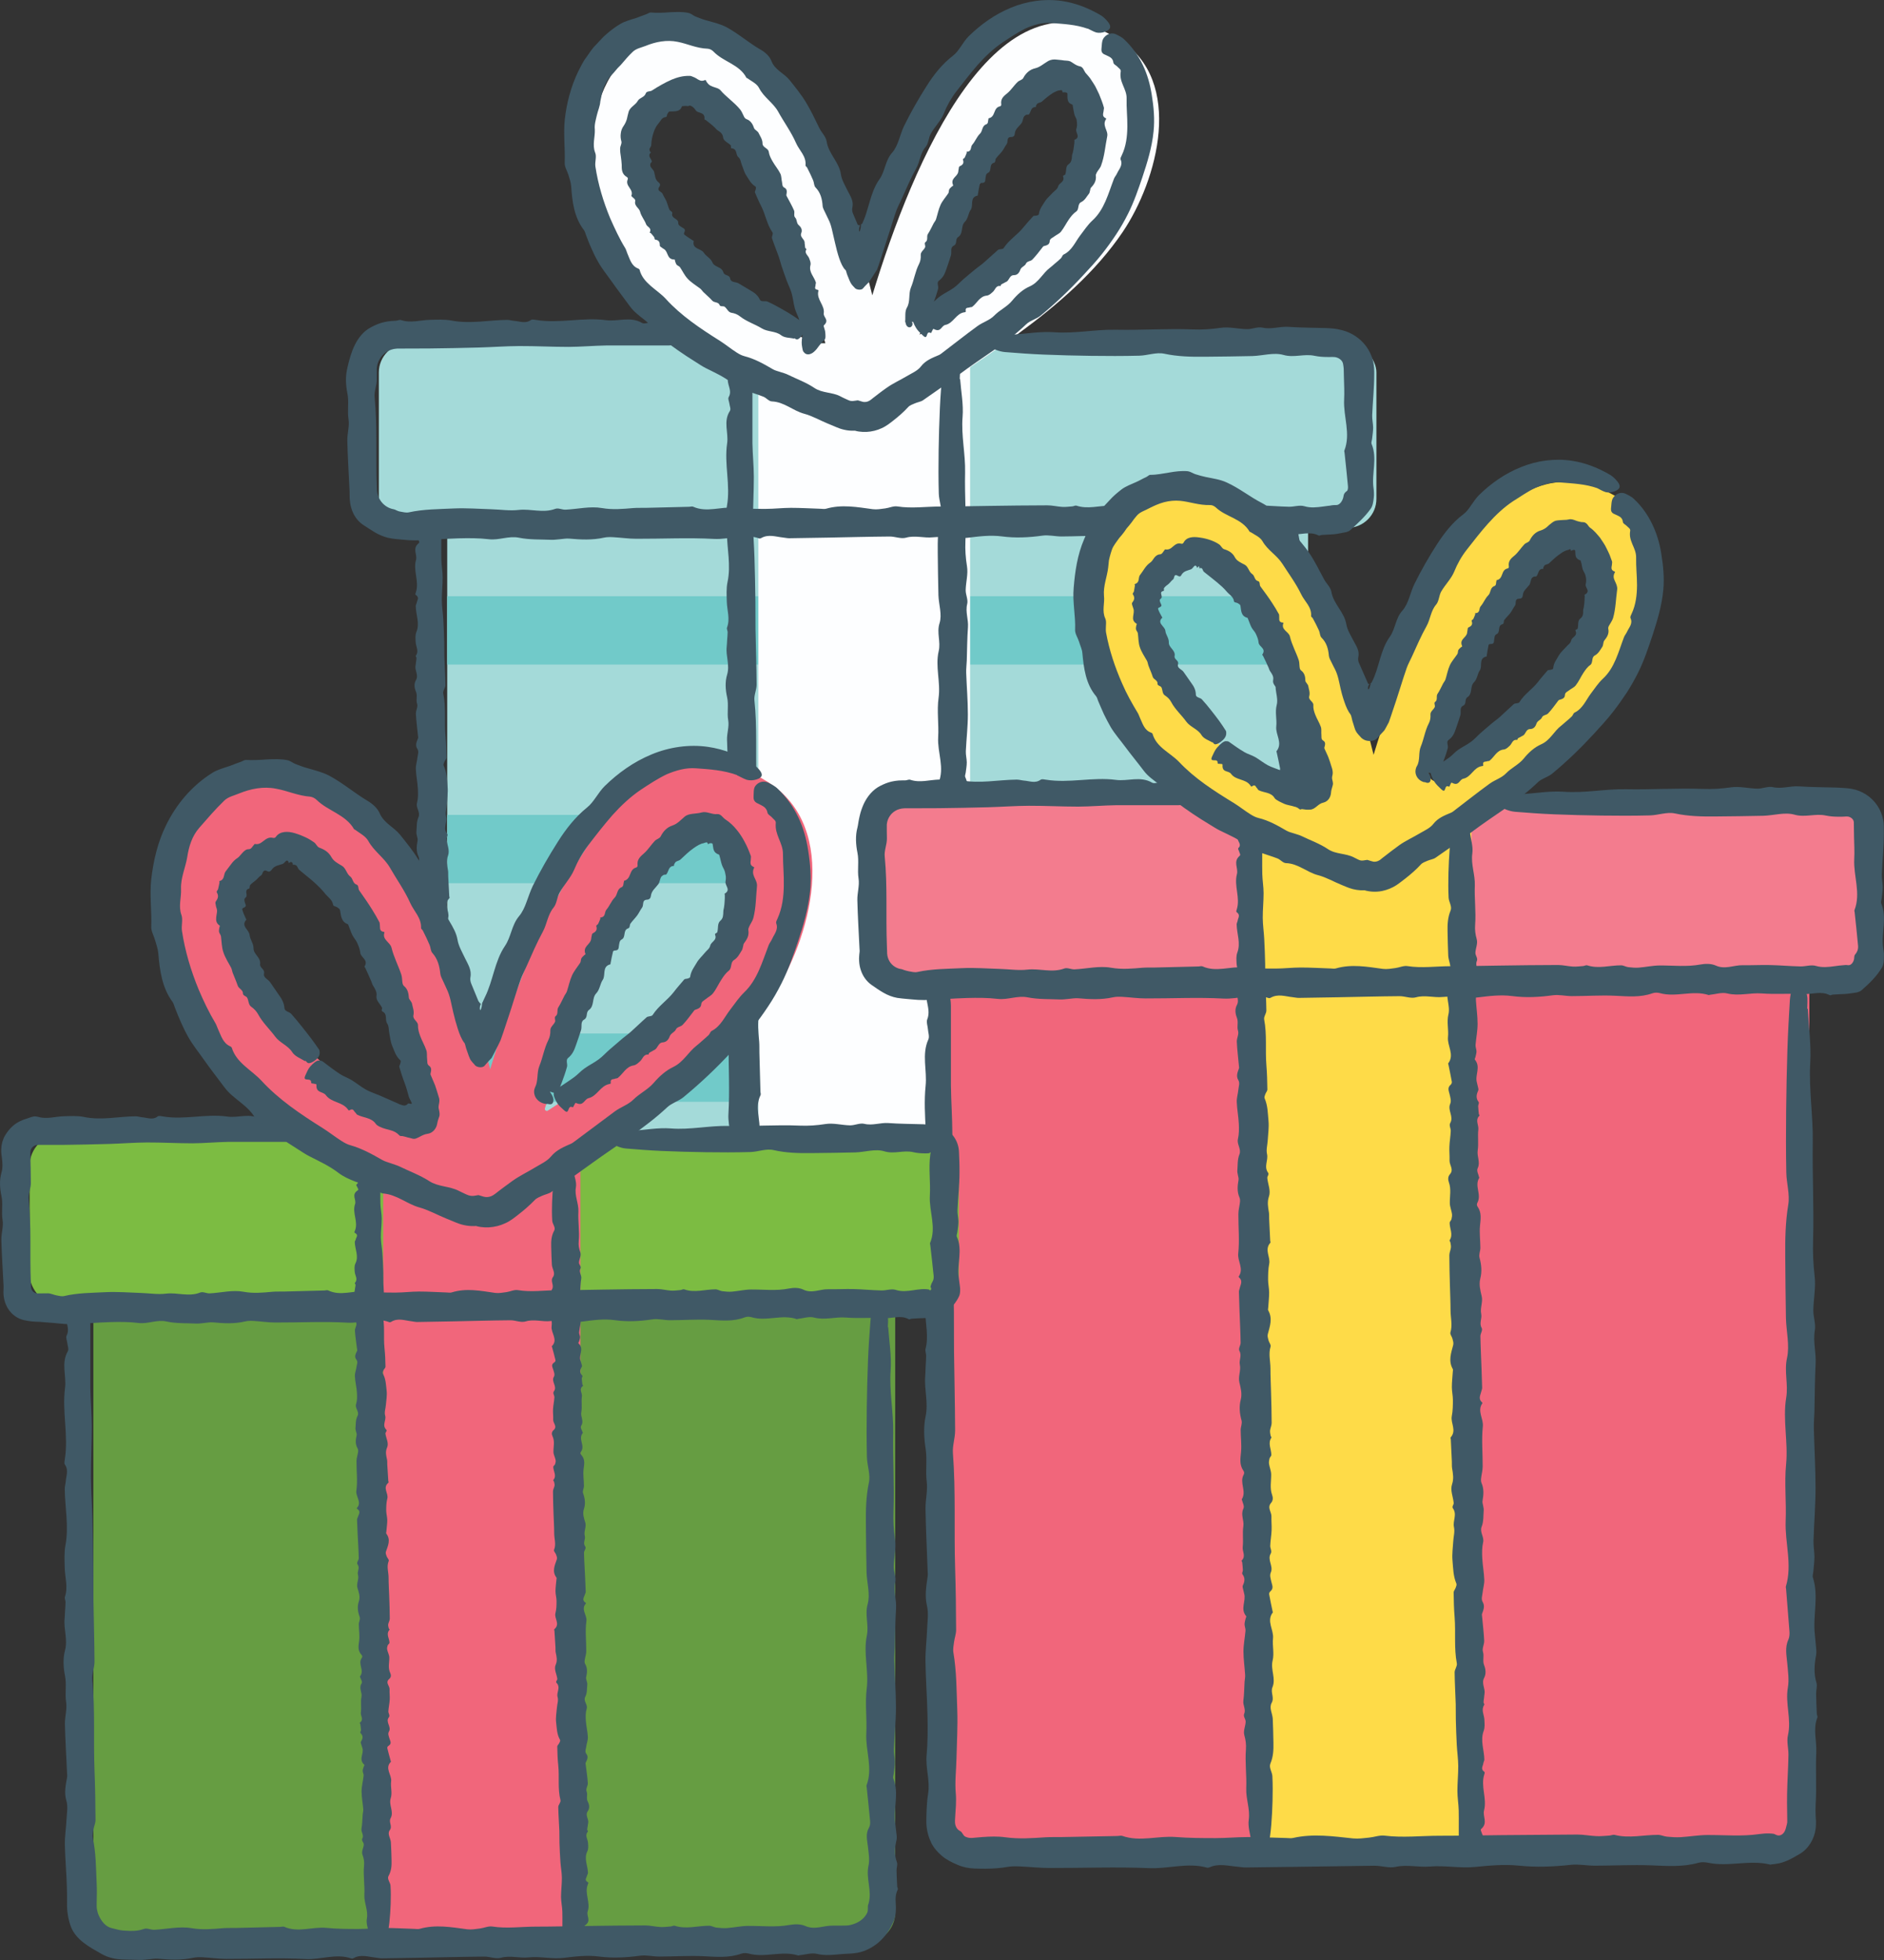 <?xml version="1.0" encoding="UTF-8"?>
<svg id="Layer_2" data-name="Layer 2" xmlns="http://www.w3.org/2000/svg" viewBox="0 0 360.19 374.6">
  <rect x="0" y="0" width="360.19" height="374.6" fill="#333333" stroke="none"/>
  <defs>
    <style>
      .cls-1 {
        fill: #7cbc42;
      }

      .cls-2 {
        fill: #fedb48;
      }

      .cls-3 {
        fill: #405966;
      }

      .cls-4 {
        fill: #669d42;
      }

      .cls-5 {
        fill: #fdfeff;
      }

      .cls-6 {
        fill: #71cac9;
      }

      .cls-7 {
        fill: #f37c8e;
      }

      .cls-8 {
        fill: #a4dad9;
      }

      .cls-9 {
        fill: #f1667b;
      }
    </style>
  </defs>
  <g id="all">
    <g id="presents">
      <g>
        <g>
          <path class="cls-8" d="M250.08,100.9v117.13c0,3.1-2.51,5.62-5.62,5.62H91.12c-3.1,0-5.62-2.51-5.62-5.62v-117.13h164.58Z"/>
          <rect class="cls-6" x="85.5" y="113.95" width="164.58" height="13.06"/>
          <rect class="cls-6" x="85.5" y="155.74" width="164.58" height="13.06"/>
          <rect class="cls-6" x="85.5" y="197.52" width="164.58" height="13.06"/>
          <rect class="cls-8" x="72.43" y="65.63" width="190.72" height="35.26" rx="5.55" ry="5.55"/>
          <rect class="cls-5" x="144.99" y="65.63" width="40.48" height="158.02"/>
          <path class="cls-5" d="M214,7.59c-23.45-14.84-39.4,23.14-47.23,48.85-3.01-12.15-6.53-24.43-13.14-34.58-6.58-10.09-21.89-21.96-33.37-11.53-11.07,10.07-7.08,29.29-.31,40.43,9.55,15.72,27.07,23.44,43.65,29.53.98.36,1.89.42,2.73.29,1.52.52,3.27.42,4.93-.76,14.58-10.45,33.1-20.3,43.36-35.45,6.7-9.9,11.87-28.88-.6-36.78ZM138.35,55.43c-8.06-6.62-22.72-28.19-8.81-35.37,5.09-2.62,5.95-1.85,9.98,1.68,1.99,1.74,3.46,3.66,4.91,5.86,2.72,4.1,4.61,8.63,6.23,13.26,2.93,8.38,5.14,17.05,7.37,25.68-7.01-2.89-13.81-6.29-19.69-11.11ZM175.82,63.97c2.41-8.04,5.3-15.93,8.78-23.58,2.32-5.11,20.26-39.25,26-18.49,4.39,15.87-18.46,31.57-34.78,42.07Z"/>
        </g>
        <g>
          <path class="cls-3" d="M140.58,223.31c-1.25.18-2.51.66-3.75.47-1.85-.29-3.67.56-5.51.48-2.27-.1-4.55.25-6.83.06-.84-.07-1.64.04-2.48.3-.77.25-1.58-.22-2.37-.25-.46-.01-.94.5-1.37.29-.78-.38-1.53.26-2.3.15-1.11-.16-2.21-.16-3.32-.23-.41-.03-.81-.14-1.22-.11-1.37.09-2.74.32-4.11.32-1.22,0-2.43-.28-3.65-.39-.37-.03-.74.17-1.11.18-.33,0-.67-.12-1-.2-.15-.03-.33-.21-.46-.09-1.29,1.15-2.62-.03-3.92.36-.24.07-.48.14-.73.19-.24.05-.5.18-.73.06-.65-.34-1.28-.47-1.93.07-.22.18-.49-.08-.74-.07-.46.02-.92.08-1.39.13-.09.01-.2.19-.3.11-.5-.46-.97-.49-1.48-.52-.5.01-1.04.03-1.52-.15-1.41-.57-2.9-1.14-3.92-2.3-.43-.48-.95-.84-1.44-1.29-.47-.45-.88-.99-.95-1.69-.02-.34-.19-.6-.41-.87-.2-.27-.44-.54-.6-.84-.02-.04-.09-.06-.09-.1.23-1.03-.07-1.84-.24-2.76-.1-.49-.17-.84-.17-1.2,0-.36.06-.72.28-1.08.12-.21.13-.45-.02-.66-.85-1.1-.59-2.21-.48-3.34.13-1.28-.07-2.56-.07-3.84,0-.56.33-1.13.16-1.69-.36-1.2-.49-2.41-.15-3.6.29-1.05.01-2.04-.26-3.07-.27-1.02.33-2.07.09-3.09-.19-.8.42-1.59-.07-2.4-.28-.46.23-.98.22-1.47-.03-1.84-.14-3.67-.21-5.51l-.12-3.43c0-.19.1-.37.14-.56.15-.65.68-1.3-.11-1.94-.07-.05-.11-.13-.06-.18,1.02-1.34-.26-2.66-.1-4.01.27-2.3.01-4.62.03-6.93,0-.69.22-1.37.3-2.06.03-.28.04-.56-.09-.83-.49-1.03-.38-2.06-.18-3.09.05-.28-.07-.56-.12-.84-.04-.25-.13-.5-.11-.75.09-.97-.01-1.95.4-2.89.4-.92-.52-1.77-.29-2.67.23-.9.22-1.82.17-2.73-.07-1.26-.34-2.52-.39-3.79-.03-.73.24-1.46.31-2.19.06-.55.32-1.13-.02-1.65-.46-.71-.13-1.36.13-2.04.05-.12.02-.25,0-.38-.14-1.43-.34-2.86-.41-4.29-.03-.64.44-1.29.23-1.92-.26-.76.12-1.52-.21-2.29-.32-.73-.42-1.53,0-2.24.55-.95-.28-1.85-.08-2.77.05-.21.05-.43.08-.64.03-.27.1-.54.1-.8,0-.15-.22-.32-.12-.46.63-.86,0-1.71-.04-2.57-.03-.65-.12-1.31.14-1.95.68-1.65-.1-3.29-.13-4.94,0-.22.15-.43.19-.65.07-.49.58-.98-.16-1.47-.18-.12-.07-.31-.02-.47.73-2.07-.55-4.16.04-6.22.31-1.07-.79-2.17.53-3.22.24-.19-.05-.49-.1-.73-.05-.22-.32-.47-.13-.64.5-.44.16-.86-.05-1.27-.16-.33-.27-.64.42-.87.56-.19,1.27-.46,1.88-.45.94.02,1.76.3,1.98.72.16.31.31.62.31.93.02,1.84-.03,3.68.01,5.52.03,1.12.25,2.24.25,3.36,0,1.45-.17,2.91-.16,4.36.01,1.21.21,2.42.28,3.63.09,1.47.14,2.93.18,4.4.03.9-.01,1.79.02,2.69.06,1.83.19,3.67.21,5.5,0,.52-.53,1.05-.42,1.57.56,2.65.19,5.31.42,7.96.13,1.43.17,2.87.19,4.3,0,.27-.29.55-.39.82-.09.24-.24.5-.13.74.62,1.32.6,2.66.74,3.99.11,1.12-.08,2.24-.15,3.36-.05.81-.33,1.63-.13,2.43.26,1.09-.66,2.18.21,3.26.22.27-.19.61-.16.91.11,1.08.7,2.19.31,3.24-.36.96-.17,1.87,0,2.81.06.37.02.74.04,1.11l.2,3.83c0,.12.12.26.02.37-1.18,1.22.06,2.46-.21,3.69-.2.92-.21,1.86-.21,2.79,0,.75.2,1.49.2,2.24,0,.89-.12,1.78-.18,2.67-.01.16-.08.32.01.47.87,1.39.31,2.78-.09,4.17-.1.36.05.73.15,1.1.1.37.5.74.38,1.09-.43,1.27-.02,2.53-.02,3.79,0,1.44.08,2.88.12,4.31.05,1.75.11,3.51.11,5.26,0,.44-.24.88-.3,1.31-.04.3.05.6.1.9.02.12.21.26.14.37-.72,1.01.01,2.01,0,3.02,0,.21-.3.42-.35.63-.08.31-.14.62-.09.93.1.61.4,1.23.41,1.84,0,.6-.07,1.21-.08,1.8,0,.19.02.39.07.58.08.18.16.36.32.52.24.23.34.49.06.88-.28.39-.13.64.1.81.24.17.55.25.69.45.29.42.71.72,1.1,1.03.42.35.84.79,1.39,1.01.29.11.67-.19.88.11.15.21.33.29.52.28.18,0,.35-.06.66-.14.55-.16,1.1-.34,1.66-.07.53.26,1.11.02,1.66-.11.56-.13,1.11-.5,1.66.2.16.2.37.25.55.21.99-.19,1.98-.43,2.97-.65.06-.01.13-.08.19-.04,1.52,1.27,3.03-.21,4.55-.04,1.3.15,2.62-.27,3.92.08,1.56.42,3.11-.67,4.63.02.93.43,1.82-.42,2.76.16.87.53,1.85-.15,2.78-.21,1.4-.08,2.81-.09,4.21-.13,1.22-.03,2.43.02,3.65.58.71.32,1.48-.34,2.22-.38,1.44-.08,2.88-.07,4.32-.03,1.4.04,2.8.12,4.2.24,1.15.1,2.3.28,3.45.47.28.05.56.22.82.44.47.4.55,1.01.22,1.87-.18.47-.45.83-.7.97-.3.17-.62.04-.94.04v.05Z"/>
          <path class="cls-3" d="M248.18,101.82c.18,1.3.66,2.61.47,3.9-.29,1.93.56,3.82.48,5.74-.1,2.37.25,4.74.06,7.11-.07.88.04,1.71.3,2.58.25.81-.22,1.64-.25,2.47-.01.48.5.98.29,1.43-.38.81.26,1.59.15,2.39-.16,1.15-.16,2.3-.23,3.46-.03.42-.14.85-.11,1.27.09,1.43.32,2.85.32,4.28,0,1.27-.28,2.53-.39,3.8-.03.38.17.77.18,1.16,0,.35-.12.69-.2,1.04-.03.16-.21.34-.09.48,1.15,1.35-.03,2.72.36,4.08.07.25.14.5.19.76.05.25.18.52.06.76-.34.68-.47,1.34.07,2.01.18.23-.08.51-.07.77.02.48.08.96.13,1.44.01.1.19.21.11.28-.87.82-.11,1.67-.21,2.5-.15,1.26.08,2.53-.12,3.78-.17,1.06.55,2.12,0,3.19-.26.51.15,1.08.26,1.62,0,.03.07.07.05.09-1,1.49.49,3.02-.37,4.52-.12.22-.13.47.02.68.85,1.15.59,2.3.48,3.47-.13,1.33.07,2.67.07,4,0,.58-.33,1.18-.16,1.75.36,1.25.49,2.51.15,3.75-.29,1.09-.01,2.12.26,3.19.27,1.06-.33,2.15-.09,3.21.19.84-.42,1.65.07,2.49.28.47-.23,1.02-.22,1.53.03,1.91.14,3.83.21,5.74l.12,3.57c0,.19-.1.39-.14.58-.15.67-.68,1.35.11,2.02.07.06.11.14.06.19-1.02,1.39.26,2.77.1,4.17-.13,1.2-.14,2.4-.11,3.6l.03.9v.45c.02.15,0,.39,0,.59,0,.41-.03.82-.1,1.22-.05.41-.13.81-.24,1.21-.24.96-.83,1.78-1.34,2.57-.23.31-.42.65-.53,1.03-.42,1.47-1.63,2.51-2.95,3.15-.36.16-.63.48-.96.71-.3.19-.59.44-.93.56-1.31.46-2.73.85-4.08.5-.16-.04-.32-.06-.47-.07-.13-.01-.24-.01-.36,0-.23.03-.46.1-.69.17-.46.15-.92.32-1.39.21-.94-.23-1.89-.21-2.84-.17-1.31.07-2.63.34-3.94.39-.76.03-1.52-.24-2.28-.31-.58-.06-1.18-.31-1.72.02-.74.46-1.42.13-2.13-.13-.13-.05-.26-.02-.39,0-1.49.14-2.98.34-4.46.41-.67.03-1.35-.44-2-.23-.8.26-1.58-.12-2.38.21-.76.32-1.59.42-2.33,0-.99-.55-1.92.28-2.88.08-.22-.05-.45-.05-.67-.08-.28-.03-.56-.1-.84-.1-.16,0-.33.22-.48.12-.9-.63-1.78,0-2.67.04-.68.03-1.37.12-2.03-.14-1.72-.68-3.43.1-5.14.13-.23,0-.45-.15-.68-.19-.51-.07-1.02-.58-1.53.16-.12.18-.32.07-.48.02-2.16-.73-4.33.55-6.48-.04-1.12-.31-2.26.79-3.35-.53-.2-.24-.51.05-.76.1-.22.05-.49.32-.66.13-.46-.5-.89-.16-1.33.05-.34.16-.67.27-.91-.42-.2-.56-.48-1.27-.46-1.88.02-.93.31-1.76.75-1.98.32-.16.64-.31.97-.31,1.91-.02,3.83.03,5.74-.01,1.17-.03,2.33-.25,3.5-.25,1.51,0,3.03.17,4.54.16,1.26-.01,2.52-.21,3.78-.28,1.53-.09,3.05-.14,4.58-.18.93-.03,1.86.01,2.8-.02,1.91-.06,3.82-.19,5.73-.21.54,0,1.1.53,1.63.42,2.76-.56,5.53-.19,8.29-.42,1.49-.13,2.99-.17,4.48-.19.29,0,.57.29.86.39.25.09.52.24.77.13,1.37-.62,2.77-.6,4.15-.74,1.16-.11,2.33.08,3.5.15.42.02.85.11,1.27.16.4.05.92.08,1.16-.04.4-.14.81-.03,1.24-.05.42,0,.86-.15,1.03-.72.08-.27.49-.02.67-.18.66-.54.78-1.47,1.51-1.81.7-.35.85-1.1.88-1.76,0-.27.12-.51.12-.77.06-.7-.07-2.31-.13-3.57,0-.13-.12-.27-.02-.39,1.18-1.27-.06-2.56.21-3.84.2-.96.21-1.93.21-2.9,0-.78-.2-1.55-.2-2.33,0-.93.12-1.85.18-2.78.01-.16.08-.33-.01-.49-.87-1.45-.31-2.89.09-4.34.1-.37-.05-.76-.15-1.14-.1-.38-.5-.77-.38-1.14.43-1.32.02-2.63.02-3.95,0-1.5-.08-2.99-.12-4.49-.05-1.82-.11-3.65-.11-5.47,0-.46.24-.91.3-1.37.04-.31-.05-.63-.1-.94-.02-.13-.21-.27-.14-.38.72-1.05-.01-2.09,0-3.14,0-.22.3-.44.35-.66.08-.32.14-.65.09-.97-.1-.64-.4-1.28-.41-1.91-.02-1.25.3-2.51-.18-3.76-.18-.47-.2-1.01.2-1.45.8-.85-.1-1.65-.07-2.48.03-.84-.07-1.69-.03-2.53.04-.93.22-1.87.26-2.8.03-.48-.37-.99-.1-1.44.72-1.16-.55-2.29-.01-3.45.26-.55.02-1.15-.11-1.73-.13-.58-.5-1.16.2-1.73.2-.16.25-.38.22-.57-.19-1.03-.43-2.06-.65-3.09-.01-.06-.08-.14-.04-.19,1.27-1.58-.21-3.15-.04-4.73.15-1.36-.27-2.73.08-4.08.42-1.62-.67-3.24.02-4.82.43-.97-.42-1.89.16-2.88.53-.9-.15-1.92-.21-2.89-.08-1.46-.09-2.92-.13-4.39-.03-1.27.02-2.53.58-3.79.32-.74-.34-1.54-.38-2.31-.08-1.5-.07-3-.03-4.49.04-1.46.12-2.91.24-4.37.1-1.2.28-2.39.47-3.59.05-.29.22-.58.44-.86.4-.49,1.01-.58,1.87-.23.47.19.83.47.97.73.17.31.04.65.04.98h.05Z"/>
          <path class="cls-3" d="M193.5,63.97c2.68-.18,5.38-.66,8.04-.47,3.97.29,7.88-.56,11.83-.48,4.88.1,9.77-.25,14.65-.06,1.81.07,3.53-.04,5.31-.3,1.66-.25,3.39.22,5.09.25.98.01,2.01-.5,2.94-.29,1.68.38,3.28-.26,4.93-.15,2.37.16,4.75.16,7.13.23l.65.03.33.02.42.04c.56.04,1.12.16,1.66.29,1.85.44,3.56,1.55,4.72,3.12.57.79,1.01,1.69,1.26,2.64.27.93.28,2.06.27,2.68,0,2.61-.28,5.22-.39,7.82-.03.79.17,1.59.18,2.38,0,.71-.12,1.43-.2,2.15-.03.33-.21.7-.09.99,1.15,2.78-.03,5.61.36,8.4l.05.39c.02.15.02.34.03.51.03.35,0,.7-.04,1.05-.08.7-.18,1.48-.59,2.04-1.14,1.59-2.4,2.69-3.85,4.04-.5.48-1.38.48-2.07.65-.33.06-.67.13-1,.16-.32.03-.72.06-.93.06l-1.49.08c-.2.01-.43.19-.59.11-1.69-.87-3.43-.11-5.15-.21-2.6-.15-5.21.08-7.8-.12-2.2-.17-4.36.55-6.58,0-1.05-.26-2.22.15-3.33.26-.07,0-.14.07-.2.05-3.08-1-6.23.49-9.31-.37-.45-.12-.97-.14-1.41.02-2.36.85-4.75.6-7.16.48-2.74-.13-5.5.07-8.25.07-1.21,0-2.43-.33-3.62-.16-2.58.36-5.18.49-7.73.15-2.24-.29-4.38-.01-6.58.26-2.18.27-4.44-.33-6.62-.09-1.72.19-3.41-.42-5.14.07-.98.28-2.1-.23-3.15-.22-3.94.03-7.88.14-11.83.21l-7.37.12c-.4,0-.8-.1-1.2-.14-1.39-.15-2.78-.68-4.16.11-.12.07-.28.11-.4.06-2.87-1.02-5.71.26-8.6.1-4.94-.27-9.91-.01-14.86-.03-1.47,0-2.95-.22-4.42-.3-.59-.03-1.21-.04-1.79.09-2.2.49-4.41.38-6.63.18-.59-.05-1.19.07-1.79.12-.54.04-1.07.13-1.61.11-2.07-.09-4.18.01-6.2-.4-1.97-.4-3.8.52-5.74.29-1.94-.23-3.9-.22-5.85-.17-2.71.07-5.42.34-8.13.39-.78.01-1.57-.04-2.35-.12l-1.19-.11c-.59-.04-1.18-.13-1.76-.26-.87-.21-1.72-.58-2.49-1.02-.77-.45-1.48-.94-2.2-1.4-.99-.63-1.7-1.58-2.12-2.61-.43-1.04-.57-2.15-.55-3.24.02-.37-.03-.87-.03-1.08-.14-3.07-.34-6.13-.41-9.2-.03-1.37.44-2.78.23-4.12-.26-1.64.12-3.26-.21-4.91-.16-.78-.26-1.6-.28-2.42,0-.41,0-.81.05-1.21.05-.43.1-.69.24-1.37.36-1.55.75-2.99,1.44-4.35.67-1.35,1.68-2.6,3.07-3.32.63-.34,1.29-.63,1.98-.84.86-.25,1.75-.37,2.62-.39.13,0,.25-.02.38-.05.12-.02.18-.04.27-.07.17-.04.33-.07.48-.02,1.85.63,3.67,0,5.51-.04,1.4-.03,2.82-.12,4.18.14,3.55.68,7.06-.1,10.59-.13.47,0,.93.15,1.4.19,1.05.07,2.1.58,3.14-.16.25-.18.67-.07,1-.02,4.45.73,8.92-.55,13.35.04,2.3.31,4.66-.79,6.91.53.41.24,1.04-.05,1.57-.1.46-.05,1-.32,1.37-.13.95.5,1.84.16,2.73-.05.7-.16,1.37-.27,1.87.42.4.56.99,1.27.96,1.88-.05.94-.64,1.76-1.54,1.98-.66.16-1.33.31-1.99.31h-11.84c-2.4.04-4.81.26-7.21.27-3.12,0-6.24-.17-9.36-.16-2.6.01-5.19.21-7.79.28-3.15.09-6.3.14-9.44.18l-5.77.02h-.36s-.25.03-.25.03c-.17,0-.32.05-.49.07-.32.07-.63.17-.92.32-.58.29-1.1.71-1.47,1.23-.37.52-.64,1.11-.74,1.73,0,.16-.06.31-.05.47v.24s0,.35,0,.35v1.48c.01,1.12-.52,2.26-.41,3.36.56,5.69.19,11.4.42,17.09l.02.58c0,.2.03.27.04.4.03.24.08.48.16.7.14.45.37.88.66,1.25.59.75,1.44,1.26,2.35,1.41.35.06.62.35,1.31.46.52.09,1.08.24,1.58.13,2.83-.62,5.71-.6,8.56-.74,2.4-.11,4.81.08,7.22.15,1.74.05,3.5.33,5.22.13,2.33-.26,4.67.66,7-.21.58-.22,1.31.19,1.96.16,2.32-.11,4.7-.7,6.95-.31,2.06.36,4.01.17,6.02,0,.79-.06,1.59-.02,2.39-.04l8.23-.2c.27,0,.57-.12.8-.02,2.62,1.18,5.28-.06,7.92.21,1.98.2,3.98.21,5.98.21,1.6,0,3.2-.2,4.8-.2,1.91,0,3.82.12,5.72.18.34.01.69.08,1-.01,2.99-.87,5.96-.31,8.94.09.77.1,1.57-.05,2.35-.15.79-.1,1.59-.5,2.34-.38,2.72.43,5.43.02,8.14.02,3.09,0,6.17-.08,9.26-.12,3.76-.05,7.52-.11,11.28-.11.94,0,1.88.24,2.82.3.64.04,1.3-.05,1.94-.1.27-.02.56-.21.79-.14,2.16.72,4.32-.01,6.47,0,.45,0,.9.3,1.36.35.66.08,1.34.14,2,.09,1.32-.1,2.63-.4,3.95-.41,2.59-.02,5.17.3,7.76-.18.97-.18,2.09-.2,2.98.2,1.76.8,3.41-.1,5.11-.07,1.74.03,3.48-.07,5.22-.03,1.92.04,3.85.22,5.77.26.99.02,2.04-.37,2.96-.1,1.2.36,2.38.22,3.56.06l.89-.12.44-.05c.14-.01.16-.04.25-.05.29-.05.55-.07.87-.06.64.05,1.11-.58,1.31-1.11.13-.27.15-.57.21-.82.08-.25.2-.46.57-.74.21-.08.27-.59.23-.97-.19-2.12-.43-4.24-.65-6.36-.01-.13-.08-.28-.04-.4,1.27-3.25-.21-6.5-.04-9.76.07-1.4,0-2.81-.04-4.21l-.04-1.71c-.02-.29-.07-.58-.12-.89-.13-.78-.95-1.26-1.64-1.32-.18-.02-.35-.02-.52-.02-.09,0-.17.02-.26.01h-.58c-.82,0-1.64-.06-2.46-.23-2-.43-3.9.42-5.93-.16-1.86-.53-3.96.15-5.95.21-3.01.08-6.03.09-9.04.13-2.62.03-5.21-.02-7.82-.58-1.52-.32-3.17.34-4.76.38-3.09.08-6.18.07-9.26.03-3-.04-6-.12-9.01-.24-2.47-.1-4.93-.28-7.4-.48-.6-.05-1.2-.21-1.77-.44-1.02-.4-1.19-1.01-.47-1.87.39-.47.97-.83,1.51-.97.64-.17,1.34-.04,2.01-.04v-.05Z"/>
          <path class="cls-3" d="M183.56,72.45c.18,2.41.66,4.83.47,7.22-.29,3.57.56,7.07.48,10.63-.1,4.38.25,8.77.06,13.15-.07,1.63.04,3.17.3,4.77.25,1.49-.22,3.04-.25,4.57-.01.88.5,1.81.29,2.64-.38,1.51.26,2.95.15,4.43-.16,2.13-.16,4.27-.23,6.4-.03.78-.14,1.57-.11,2.35.09,2.64.32,5.28.32,7.92,0,2.34-.28,4.68-.39,7.03-.03.71.17,1.43.18,2.14,0,.64-.12,1.28-.2,1.93-.03.3-.21.63-.09.89,1.15,2.49-.03,5.04.36,7.55.07.47.14.93.19,1.4.05.47.18.96.06,1.41-.34,1.25-.47,2.47.07,3.73.18.42-.08.95-.07,1.42.02.89.08,1.78.13,2.67.01.18.19.39.11.53-.87,1.52-.11,3.08-.21,4.62-.15,2.33.08,4.68-.12,7-.17,1.97.55,3.92,0,5.91-.26.94.15,1.99.26,2.99,0,.06.07.12.05.18-1,2.76.49,5.59-.37,8.36-.12.4-.13.87.02,1.26.85,2.12.59,4.26.48,6.43-.13,2.46.07,4.94.07,7.4,0,1.08-.33,2.18-.16,3.25.18,1.16.3,2.32.34,3.48v.87c0,.46,0,1.02-.02,1.51-.06,1.01-.36,1.88-.93,2.63-.5.64-1.12,1.17-1.82,1.53-.7.36-1.43.54-2.25.61-.41.04-.83.04-1.24.07l-.29.02-.18.02-.37.04c-.49.07-.98.13-1.48.2-1.96.27-3.98-.33-5.94-.09-1.55.19-3.06-.42-4.62.07-.88.28-1.88-.23-2.83-.22-3.54.03-7.08.14-10.62.21l-6.62.12c-.09,0-.18,0-.27-.01-.1,0-.14-.02-.34-.04-.32-.03-.64-.06-.96-.09-1.11-.08-2.03-.49-2.85-1.08-.82-.59-1.5-1.3-2.26-2.07-.13-.13-.25-.35-.26-.54-.04-.58-.01-1.15.04-1.73.06-.55.1-1.24.11-1.45.03-.64-.03-1.28-.12-1.93-.17-1.28-.45-2.57-.37-3.86.27-4.44.01-8.9.03-13.35,0-1.32.22-2.65.3-3.97.03-.53.04-1.08-.09-1.61-.49-1.98-.38-3.96-.18-5.95.05-.53-.07-1.07-.12-1.61-.04-.48-.13-.96-.11-1.44.09-1.86-.01-3.75.4-5.57.4-1.77-.52-3.41-.29-5.15.23-1.74.22-3.5.17-5.25-.07-2.43-.34-4.86-.39-7.3-.03-1.41.24-2.82.31-4.23.06-1.06.32-2.19-.02-3.18-.46-1.37-.13-2.63.13-3.93.05-.24.02-.48,0-.73-.14-2.75-.34-5.51-.41-8.26-.03-1.23.44-2.5.23-3.7-.26-1.47.12-2.93-.21-4.41-.32-1.41-.42-2.94,0-4.32.55-1.83-.28-3.56-.08-5.33.05-.41.05-.83.08-1.24.03-.52.1-1.03.1-1.55,0-.3-.22-.62-.12-.88.63-1.66,0-3.3-.04-4.95-.03-1.25-.12-2.53.14-3.76.68-3.19-.1-6.34-.13-9.51,0-.42.15-.84.19-1.26.07-.94.58-1.89-.16-2.82-.18-.22-.07-.6-.02-.9.73-4-.55-8.01.04-11.99.31-2.07-.79-4.18.53-6.21.24-.37-.05-.94-.1-1.41-.05-.42-.32-.9-.13-1.23.5-.85.16-1.65-.05-2.46-.16-.63-.27-1.23.42-1.68.56-.36,1.27-.89,1.88-.86.94.04,1.76.57,1.98,1.38.16.59.31,1.19.31,1.79v10.63c.04,2.16.26,4.32.27,6.48,0,2.8-.17,5.6-.16,8.4.01,2.33.21,4.66.28,7,.09,2.83.14,5.65.18,8.48l.02,5.18c.06,3.53.19,7.07.21,10.6,0,1.01-.53,2.03-.42,3.02.56,5.11.19,10.23.42,15.35.13,2.76.17,5.53.19,8.29,0,.53-.29,1.05-.39,1.59-.09.47-.24.97-.13,1.42.62,2.54.6,5.12.74,7.69.11,2.16-.08,4.32-.15,6.48-.05,1.56-.33,3.14-.13,4.69.26,2.1-.66,4.2.21,6.29.22.52-.19,1.17-.16,1.76.11,2.09.7,4.22.31,6.24-.36,1.85-.17,3.6,0,5.41.06.71.02,1.43.04,2.14l.2,7.39c0,.24.12.51.02.71-1.18,2.35.06,4.74-.21,7.12-.05.44-.09.89-.12,1.34l-.06,1.26c-.02.26-.07.56.11.77.13.18.37.24.59.19l.3-.07h.07s.25-.02.25-.02h.54c1.71,0,3.43.11,5.14.17.3.01.62.08.9-.01,2.68-.87,5.35-.31,8.03.09.69.1,1.41-.06,2.11-.16.71-.1,1.43-.5,2.1-.38,2.44.43,4.88.02,7.31.02,1.39,0,2.77-.02,4.16-.05l2.08-.04h.52s.08-.02.08-.02l.14-.02c.11-.01.21-.1.24-.22.02-.06,0-.11,0-.17v-.08s-.01.03-.02-.26l-.04-5.07c0-.84.24-1.69.3-2.53.04-.58-.05-1.16-.1-1.74-.02-.24-.21-.5-.14-.71.72-1.94-.01-3.88,0-5.81,0-.41.3-.81.35-1.22.08-.59.14-1.2.09-1.79-.1-1.18-.4-2.36-.41-3.54-.02-2.32.3-4.64-.18-6.97-.18-.87-.2-1.88.2-2.68.8-1.58-.1-3.06-.07-4.59.03-1.56-.07-3.13-.03-4.69.04-1.73.22-3.45.26-5.18.03-.89-.37-1.83-.1-2.66.72-2.15-.55-4.25-.01-6.39.26-1.02.02-2.13-.11-3.2-.13-1.08-.5-2.14.2-3.2.2-.3.25-.7.22-1.05-.19-1.91-.43-3.81-.65-5.71-.01-.12-.08-.25-.04-.36,1.27-2.92-.21-5.84-.04-8.76.15-2.51-.27-5.06.08-7.55.42-3-.67-5.99.02-8.92.43-1.8-.42-3.5.16-5.33.53-1.67-.15-3.56-.21-5.35-.08-2.71-.09-5.41-.13-8.12-.03-2.35.02-4.68.58-7.02.32-1.36-.34-2.85-.38-4.28-.08-2.77-.07-5.55-.03-8.32.04-2.7.12-5.39.24-8.09.1-2.22.28-4.43.47-6.64.05-.54.22-1.08.44-1.59.4-.91,1.01-1.07,1.87-.43.47.35.83.87.97,1.35.17.58.04,1.2.04,1.81h.05Z"/>
          <g>
            <path class="cls-3" d="M173.09,61.67c-.06-.2-.02-.51-.01-.61v-.34c0-.23,0-.46.01-.68.02-.45.08-.89.31-1.27.67-1.14.26-2.61.75-3.8.61-1.47.82-3.09,1.55-4.51.27-.53.37-1.09.33-1.73-.04-.6.61-.95.83-1.46.13-.29-.23-.8.08-1,.56-.37.15-1.09.46-1.55.44-.66.74-1.37,1.11-2.06.14-.25.35-.47.44-.74.29-.92.47-1.89.87-2.77.34-.76,1-1.49,1.47-2.19.15-.22.08-.55.2-.78.11-.21.33-.36.5-.54.08-.08.29-.11.23-.25-.59-1.35.89-1.61.99-2.6.02-.18.04-.37.08-.54.04-.17.01-.4.2-.48.52-.23.86-.55.62-1.22-.08-.23.24-.26.32-.42.15-.29.27-.6.39-.91.02-.06-.09-.22,0-.22,1.03-.03.68-.91,1.06-1.34.58-.64.84-1.5,1.48-2.11.53-.51.34-1.51,1.21-1.8.41-.14.29-.69.42-1.06,0-.02-.03-.08,0-.08,1.4-.25.84-1.97,2.15-2.28.19-.04.31-.17.28-.38-.17-1.15.56-1.63,1.2-2.17.73-.61,1.22-1.45,1.95-2.13.31-.3.85-.35,1.07-.75.46-.89,1.21-1.61,2.27-1.85.91-.21,1.56-.84,2.51-1.4.5-.26,1.03-.34,1.67-.25.3.03.6.06.89.09.3.05.61.1.92.1.25,0,.49.06.72.14.21.11.41.25.61.38.4.27.8.49,1.27.58.56.1.76.86,1.02,1.21.29.33.6.67.87,1.02l.67,1.02c.24.35.41.68.57,1.02l.5,1.03c.33.86.68,1.65.92,2.57.04.15-.03.32-.04.48-.01.28-.12.57-.12.83-.02.27.08.51.51.73.07.04.12.09.08.14-.42.61-.32,1.12-.15,1.67.2.54.48,1.11.35,1.66-.38,1.88-.51,3.77-1.15,5.51-.16.53-.59.94-.86,1.41-.11.19-.19.4-.16.64.1.92-.34,1.63-.91,2.21-.15.16-.14.41-.21.62-.06.19-.07.41-.19.55-.47.57-.77,1.28-1.52,1.63-.71.33-.33,1.4-.93,1.79-.59.4-.99.94-1.38,1.48-.53.77-.95,1.63-1.53,2.37-.34.41-.91.62-1.33.95-.32.26-.8.37-.82.87-.04.69-.6.8-1.14.94-.1.03-.14.11-.2.18-.64.82-1.27,1.66-1.99,2.4-.32.33-.99.28-1.19.73-.24.56-.9.62-1.11,1.22-.2.57-.57,1.03-1.23,1.02-.87,0-.85,1.05-1.49,1.29-.15.06-.27.14-.41.22-.17.09-.36.16-.51.27-.09.07-.05.31-.18.29-.87-.13-.96.74-1.43,1.13-.35.3-.67.66-1.19.71-1.34.15-1.82,1.44-2.75,2.14-.12.09-.34.05-.48.11-.32.14-.9-.08-.75.73.03.19-.14.19-.26.2-1.61.23-2.1,2.11-3.64,2.42-.8.16-.83,1.5-2.17.8-.24-.13-.26.23-.37.37-.1.12-.1.45-.3.35-.53-.25-.59.19-.72.52-.1.26-.23.47-.74-.02-.42-.4-.96-.89-1.28-1.41-.49-.79-.79-1.59-.66-1.93.09-.25.19-.49.37-.61,1.05-.71,2.14-1.37,3.17-2.11.63-.45,1.14-1.07,1.78-1.5.82-.57,1.75-.99,2.55-1.57.68-.48,1.24-1.13,1.87-1.67.76-.66,1.54-1.3,2.31-1.93.47-.39.99-.72,1.45-1.12.95-.81,1.85-1.69,2.8-2.5.27-.23.89-.05,1.09-.36,1.01-1.59,2.61-2.49,3.73-3.91.62-.75,1.25-1.47,1.9-2.17.12-.14.46-.07.66-.13.18-.06.4-.08.43-.27.14-1.07.74-1.71,1.19-2.47.39-.63.99-1.08,1.47-1.63.37-.38.89-.67,1.03-1.21.19-.71,1.32-.83.95-1.87-.11-.26.35-.24.42-.43.26-.66,0-1.53.64-1.94.57-.39.6-1,.64-1.58,0-.23.11-.43.16-.65.1-.37.15-.75.2-1.12.07-.37.1-.74.11-1.1,0-.07-.1-.17.01-.21.66-.26.66-.64.55-1.01-.1-.37-.33-.72-.21-1.06.21-.53.15-1.07.08-1.6-.03-.43-.37-.8-.45-1.21-.11-.49-.21-1.05-.3-1.58-.02-.09.02-.21-.1-.27-.57-.21-.78-.51-.86-.9-.08-.36-.06-.74-.06-1.17,0-.21-.26-.22-.42-.28-.18-.04-.55.07-.53-.03.01-.25-.13-.42-.25-.38-.12-.05-.24.11-.3.04-.22,0-.66.16-1.21.46-.69.42-1.43,1.02-2.2,1.71-.19.16-.55.18-.78.32-.16.1-.23.29-.33.45-.04.06.04.26-.06.26-.95-.04-.87.92-1.28,1.4-.09.1-.4,0-.54.08-.19.1-.37.21-.46.41-.17.38-.19.88-.43,1.19-.46.64-1.21,1.07-1.28,2.01-.03.35-.21.64-.7.63-.97,0-.52.93-.84,1.34-.33.43-.54.94-.87,1.37-.36.48-.83.9-1.19,1.38-.18.25-.02.74-.4.84-1.01.27-.29,1.55-1.14,1.93-.4.18-.39.64-.46,1.03-.08.39.07.9-.72.88-.23,0-.34.09-.37.22-.15.68-.27,1.38-.38,2.07,0,.04.03.12-.02.13-1.6.31-.76,1.91-1.33,2.71-.48.65-.47,1.67-1.14,2.33-.81.8-.22,2.2-1.26,2.88-.64.42-.09,1.3-.87,1.67-.71.35-.33,1.22-.51,1.83-.27.92-.6,1.81-.91,2.72-.26.79-.59,1.54-1.4,2.13-.47.34-.02,1.06-.15,1.55-.25.95-.58,1.87-.92,2.79-.34.89-.71,1.77-1.12,2.64-.17.36-.35.71-.55,1.06l-.15.26-.08.13-.02.03v.02s-.01,0-.01,0h0s0,0,0,0h0c-.93-.29,2.09.65-2.09-.64h0s-.02,0-.04-.01c-.1,0-.02,0,0-.03.01-.02-.02.05-.01.06,0,0-.03-.08-.04-.08,0,0,0,0,0,0v.02s.05.08.05.08c.02.05.04.1.05.15.16.46-.19.91-.56.88-.45-.02-.7-.52-.73-.94h-.05Z"/>
            <path class="cls-3" d="M151.88,64.72c-.86-.19-1.86-.11-2.56-.66-1.03-.81-2.55-.61-3.66-1.29-1.36-.83-2.94-1.31-4.21-2.32-.47-.37-1-.58-1.64-.68-.59-.1-.82-.8-1.26-1.14-.26-.2-.84.04-.97-.32-.22-.64-1.04-.42-1.41-.85-.54-.61-1.15-1.09-1.72-1.66-.21-.22-.37-.49-.61-.67-.8-.6-1.69-1.13-2.36-1.85-.61-.64-.98-1.47-1.47-2.2-.15-.22-.48-.29-.65-.49-.15-.18-.2-.45-.3-.68-.04-.11.02-.31-.13-.31-1.48,0-1.13-1.48-1.98-1.99-.16-.1-.32-.19-.46-.31-.14-.11-.35-.19-.35-.39.02-.58-.14-1.01-.84-1.11-.24-.03-.13-.34-.23-.48-.19-.27-.43-.51-.65-.77-.04-.05-.24-.02-.2-.11.45-.94-.51-1.03-.7-1.59-.3-.83-.92-1.5-1.14-2.37-.17-.74-1.15-1.09-.94-2.02.1-.43-.44-.63-.68-.95-.01-.02-.08-.02-.07-.04.55-1.32-1.22-1.86-.69-3.16.08-.18.04-.36-.15-.47-1.02-.59-.99-1.51-.99-2.39-.02-.5-.1-1-.16-1.51-.09-.5-.15-1.02-.14-1.55-.01-.46.35-.91.24-1.37-.15-.51-.19-1.04-.11-1.56.05-.52.26-1.02.58-1.46.26-.39.44-.79.57-1.22.11-.44.19-.9.33-1.36.24-.96,1.33-1.33,1.76-2.14.38-.65,1.27-.65,1.53-1.43.16-.46.8-.34,1.15-.53l.97-.61c.32-.2.6-.34.9-.52.6-.34,1.25-.67,1.96-.98.91-.37,2.04-.75,3.47-.71.22,0,.45.15.67.22.39.12.7.41,1.04.56.32.17.63.25,1.13.04.08-.03.16-.03.19.03.17.39.4.64.61.83.23.19.5.3.76.4.55.19,1.11.3,1.44.68,1.02,1.22,2.61,2.27,3.75,3.66.34.41.51.95.76,1.41.1.18.23.35.46.44.86.32,1.21,1.02,1.46,1.75.07.2.29.29.44.45.13.13.31.24.39.41.31.66.77,1.23.77,2.04-.01.78,1.09.88,1.19,1.58.1.69.41,1.28.74,1.85.45.8,1.08,1.52,1.48,2.34.23.48.19,1.06.31,1.58.09.39,0,.87.45,1.09.62.31.47.87.39,1.41-.01.1.04.17.08.25.48.91.99,1.79,1.39,2.71.17.42-.13,1,.21,1.35.41.43.21,1.05.69,1.46.46.39.72.9.48,1.5-.33.8.65,1.15.64,1.83,0,.16.03.3.05.45.02.19.02.39.07.57.03.1.27.15.21.27-.44.75.34,1.14.54,1.71.15.43.37.85.24,1.34-.34,1.29.71,2.18,1.04,3.27.04.14-.07.33-.06.48.02.35-.39.81.42.94.19.03.13.19.1.31-.33,1.57,1.27,2.64,1.05,4.17-.11.79,1.14,1.25.04,2.29-.05.07-.08.04-.05.18.02.12.06.25.11.38.08.27.18.56.19.85.03.47.14,1.15-.21,1.44-.43.37-.7.71-.98,1.08-.27.37-.55.77-.93,1.1-.57.53-1.44.81-1.96.13-.27-.27-.25-.6-.33-.92-.06-.32-.11-.65-.1-.95,0-.47.06-.91.14-1.26.12-.35.15-.61.13-.72-.03-.21-.04-.15-.04-.17-.02-.02,0,0,.02,0,0,0,0,0-.05,0h-.01s0,0,0,0l-.09.02h0s0-.04,0-.04l-.03-.12-.06-.23c-.15-.61-.31-1.23-.49-1.83-.22-.74-.63-1.43-.83-2.17-.26-.96-.35-1.97-.62-2.93-.23-.8-.63-1.55-.92-2.33-.35-.94-.68-1.9-1-2.85-.19-.58-.33-1.18-.53-1.76-.42-1.18-.9-2.34-1.29-3.52-.11-.34.29-.84.08-1.14-1.08-1.54-1.31-3.38-2.14-4.99-.45-.86-.82-1.75-1.2-2.62-.07-.17.13-.45.15-.66.02-.18.09-.4-.07-.5-.92-.57-1.25-1.38-1.75-2.12-.41-.61-.57-1.35-.85-2.03-.2-.49-.22-1.09-.65-1.45-.58-.47-.16-1.58-1.28-1.69-.28-.03-.05-.43-.19-.58-.49-.53-1.38-.77-1.46-1.53-.07-.71-.59-1.04-1.09-1.37-.2-.13-.32-.33-.48-.48-.57-.54-1.16-1.01-1.79-1.48-.07-.05-.22-.02-.2-.15.15-1.44-1.29-1.04-1.67-1.68-.3-.5-.69-.75-.96-.87-.24-.11-.38.07-.52.07-.08-.01-.22-.01-.36-.04-.18.02-.35-.01-.59.04-.08.01-.18-.03-.22.08-.37,1.06-1.33.9-2.31.95-.22.01-.32.26-.44.44-.12.19-.09.61-.29.62-.37.02-.66.2-.86.45-.18.26-.36.53-.55.75-.2.27-.43.52-.56.83l-.22.44c-.05.16-.11.32-.17.47-.26.77-.43,1.58-.46,2.49-.03.21-.26.44-.32.68-.04.16.05.33.09.49.03.07.23.13.15.2-.34.3-.31.59-.2.87.14.28.36.54.4.82.01.12-.26.29-.28.43-.04.2-.05.39.04.56.17.34.56.62.67.97.2.69.15,1.5.86,2.03.27.2.41.48.12.88-.53.79.49.88.66,1.34.2.48.5.9.71,1.37.23.53.34,1.12.59,1.64.13.27.62.35.53.72-.24.99,1.2.93,1.15,1.81-.03.43.38.61.69.83.32.23.81.3.46,1-.1.2-.06.34.03.41.53.42,1.12.78,1.68,1.15.04.02.12.02.1.07-.37,1.56,1.4,1.39,1.91,2.21.45.72,1.32,1.05,1.65,1.85.2.5.67.7,1.1.92.44.21.81.41,1,.99.2.72,1.17.39,1.31,1.22.14.76,1.05.59,1.58.88.78.47,1.57.93,2.35,1.4.69.4,1.33.84,1.74,1.72.24.52,1.02.18,1.46.38.87.38,1.7.84,2.53,1.3.81.45,1.61.92,2.4,1.43.65.42,1.28.9,1.91,1.38.15.12.26.35.33.63.13.5-.05,1.08-.6,1.78-.3.38-.61.64-.83.7-.26.07-.41-.14-.61-.22l-.02.05Z"/>
            <path class="cls-3" d="M207.95,5.49c-2.3-.82-4.68-.91-6.94-1.09-1.72-.16-3.41.36-4.95,1.04-1.53.77-2.92,1.7-4.35,2.65-1.76,1.18-3.33,2.68-4.78,4.29-1.42,1.65-2.76,3.37-4.11,5.11-1,1.3-1.76,2.67-2.37,4.18-.56,1.41-1.75,2.53-2.5,3.89-.45.78-.41,1.85-.98,2.51-1.04,1.19-1.08,2.8-1.81,4.11-1.05,1.9-1.91,3.9-2.8,5.89-.33.73-.72,1.43-.99,2.18-.46,1.27-.84,2.57-1.25,3.85-.63,1.96-1.27,3.91-1.9,5.86l-.47,1.36c-.07.26-.17.35-.26.5l-.27.42-1.06,1.64c-.29.29-.56.56-.84.86-.14.15-.26.32-.41.46-.17.14-.57.21-.91.13-.21-.04-.38-.12-.49-.21-.09-.08-.15-.18-.24-.26-.15-.16-.31-.31-.46-.52-.25-.3-.57-1.15-.84-1.83-.14-.32-.2-.91-.39-.96-.84-.84-1.47-3.07-1.93-5.1-.21-.89-.41-1.79-.62-2.68-.15-.63-.34-1.24-.63-1.81-.21-.43-.42-.86-.62-1.29-.19-.44-.48-.86-.51-1.33-.09-1.31-.39-2.53-1.35-3.51-.32-.33-.27-.92-.46-1.36-.35-.83-.74-1.63-1.15-2.43-.08-.16-.33-.28-.31-.44.18-1.75-1.2-2.85-1.81-4.26-.93-2.13-2.35-4.05-3.44-6.04-.96-1.69-2.72-2.69-3.63-4.48-.44-.86-1.47-1.3-2.26-1.88-.05-.03-.14-.03-.16-.08-.65-1.28-1.81-2.07-2.98-2.75-1.18-.68-2.37-1.27-3.33-2.27-.28-.29-.68-.5-1.08-.53-2.17-.08-3.85-.94-5.73-1.31-2.14-.45-4.26,0-6.15.77-.83.33-1.83.49-2.51,1.18-.74.7-1.41,1.49-2.07,2.27-.32.39-.73.71-1.04,1.12-.32.4-.66.78-1.03,1.15-.35.31-.57.7-.79,1.09-.22.39-.41.79-.59,1.19-.28.85-.47,1.73-.63,2.61-.06.91-.45,1.73-.66,2.63-.2.9-.5,1.8-.39,2.74.06,1.44-.5,2.89.04,4.36.37.81-.07,1.81.07,2.72.51,3.38,1.51,6.71,2.83,9.89.87,1.95,1.76,3.9,2.87,5.7.18.29.25.65.39.97.5,1.1.76,2.43,2.1,2.94.11.04.23.13.26.24.33,1.31,1.19,2.25,2.14,3.08.95.83,2.01,1.54,2.86,2.46,2.91,3.21,6.6,5.67,10.32,8.01,1.11.7,2.13,1.55,3.25,2.26.45.29.93.55,1.46.69,1.97.5,3.69,1.47,5.43,2.49.46.28,1.01.38,1.52.56.46.16.94.27,1.37.49,1.69.83,3.49,1.47,5.06,2.53,1.53,1.03,3.43.78,5,1.62.31.17.63.32.96.47l.46.21c.08.04.16.07.24.1.16.06.32.09.47.1.08,0,.15,0,.23,0,.26-.02.64-.09.95-.13l.91.27c.09.03.11.03.12.03h.06s.08.02.12.02c.54.03.97-.16,1.44-.55.05-.06.37-.3.61-.48l.75-.58c.5-.38,1.01-.76,1.53-1.12,1.19-.84,2.55-1.45,3.81-2.2.95-.57,2.06-1.01,2.72-1.87.91-1.18,2.18-1.64,3.45-2.18.23-.1.43-.27.63-.42,2.28-1.72,4.46-3.47,6.74-5.12,1.02-.74,2.33-1.1,3.19-1.99,1.05-1.09,2.45-1.67,3.42-2.85.92-1.12,2.04-2.16,3.36-2.73,1.75-.77,2.49-2.54,3.9-3.59.33-.24.62-.53.93-.79.39-.33.8-.65,1.15-1.01.2-.21.27-.59.52-.71,1.58-.76,2.2-2.39,3.16-3.65.75-.96,1.41-2,2.3-2.82,2.33-2.1,3.07-5.21,4.15-8,.14-.37.44-.68.6-1.05.37-.81,1.15-1.54.68-2.61-.11-.25.09-.56.21-.82.84-1.74,1.05-3.66,1.07-5.5.02-1.86-.19-3.61-.14-5.36.03-.92-.37-1.76-.7-2.56-.33-.81-.6-1.56-.42-2.62.07-.4-.45-.65-.7-.96-.25-.25-.69-.4-.71-.74-.04-.42-.24-.72-.5-.93-.28-.2-.61-.34-.92-.49-.53-.2-.93-.43-.86-1.2.07-.63.05-1.51.39-2.01.53-.77,1.44-1.15,2.31-.8.59.29,1.24.58,1.71,1.07,1.45,1.38,2.64,3.04,3.5,4.84.87,1.8,1.39,3.72,1.7,5.64.38,2.34.6,4.72.35,7.06-.3,3.04-1.2,5.93-2.14,8.76-.8,2.35-1.61,4.73-2.74,6.97-.68,1.36-1.45,2.7-2.29,3.97-.84,1.26-1.72,2.49-2.66,3.67-1.14,1.45-2.39,2.79-3.64,4.13-2.55,2.75-5.26,5.34-8.13,7.7-.83.67-1.99.92-2.74,1.64-3.89,3.74-8.55,6.38-12.78,9.58-2.28,1.7-4.61,3.33-6.94,4.94-.45.31-1.06.37-1.57.6-.45.2-.96.36-1.28.71-.9.99-1.91,1.85-2.95,2.66-.43.34-1.24.99-2.12,1.38-.88.41-1.88.66-2.88.71-.49.02-.97,0-1.45-.07l-.35-.06-.22-.05-.16-.05h-.08s-.18,0-.18,0c-.3,0-.6,0-.9-.03-.6-.06-1.17-.19-1.72-.37-.61-.21-.87-.35-1.27-.51l-1.11-.46c-1.51-.62-2.94-1.46-4.51-1.88-2.14-.57-3.8-2.26-6.16-2.35-.59-.02-1.05-.68-1.62-.9-2.03-.81-4.33-1.27-6.05-2.63-1.56-1.24-3.27-1.98-4.99-2.85-.68-.34-1.31-.79-1.96-1.19-2.24-1.39-4.42-2.9-6.52-4.55-.2-.16-.5-.26-.6-.49-1.15-2.53-3.84-3.41-5.39-5.55-1.14-1.58-2.34-3.11-3.46-4.71-.89-1.28-1.91-2.48-2.67-3.88-.48-.81-.88-1.66-1.25-2.52-.4-.85-.72-1.72-1.05-2.6-.12-.31-.19-.65-.39-.9-1.86-2.42-2.23-5.45-2.42-8.37-.07-.75-.32-1.5-.56-2.24-.24-.74-.73-1.49-.68-2.25.1-2.72-.26-5.42.01-8.19.34-3.13,1.16-6.3,2.58-9.26.48-.88.87-1.81,1.5-2.62.6-.81,1.11-1.71,1.84-2.41l1.04-1.11c.34-.38.7-.73,1.11-1.06.77-.68,1.62-1.3,2.52-1.84.9-.55,1.96-.81,2.97-1.13.68-.25,1.37-.5,2.05-.76.28-.1.57-.34.85-.32,1.27.1,2.44.05,3.64-.05,1.18-.05,2.4-.12,3.55.13.49.09.89.49,1.34.68.66.25,1.3.54,1.98.71,1.32.38,2.68.68,3.89,1.3,2.36,1.27,4.29,3.01,6.57,4.32.87.49,1.72,1.24,2.07,2.15.68,1.78,2.43,2.35,3.5,3.69,1.07,1.35,2.21,2.73,3.1,4.21.98,1.61,1.77,3.31,2.59,4.98.43.85,1.22,1.59,1.38,2.51.34,2.37,2.38,3.93,2.72,6.26.15,1.11.79,2.12,1.28,3.15.52,1.03,1.22,1.99.91,3.27-.09.37-.01.78.13,1.12l.59,1.39.29.7s.07.06.11.08c.14.09.26.09.35,0,.01,0,.06-.1.03-.03-.2.47-.23.88-.22,1.09.02.22.09.25.15.12.06-.13.12-.39.19-.71.04-.32.01-.5.04-.41.04.12.04-.11.03-.19,0-.11-.04-.06.14-.06.02-.02.02.03.05-.04l.12-.27.23-.54c.15-.36.28-.73.4-1.11.25-.75.45-1.51.68-2.26.44-1.51.94-2.99,1.85-4.28,1.13-1.57,1.09-3.56,2.42-5.08,1.23-1.37,1.49-3.46,2.33-5.18,1.27-2.59,2.72-5.12,4.29-7.59,1.35-2.15,2.95-4.19,5.04-5.8,1.21-.92,1.85-2.57,3.01-3.72,2.24-2.2,4.92-4.15,8.06-5.45,3.03-1.27,6.54-1.78,9.84-1.28,2.72.41,5.21,1.45,7.4,2.75.52.33.97.79,1.35,1.27.69.86.48,1.44-.56,1.84-.56.22-1.2.27-1.7.15-.57-.17-1.09-.51-1.65-.76l-.02.05Z"/>
          </g>
        </g>
      </g>
      <g>
        <g>
          <path class="cls-9" d="M181.33,188.71h164.59v160.92c0,2.9-2.36,5.26-5.26,5.26h-154.07c-2.9,0-5.26-2.36-5.26-5.26v-160.92h0Z"/>
          <rect class="cls-7" x="168.26" y="153.45" width="190.72" height="35.26" rx="4.82" ry="4.82"/>
          <rect class="cls-2" x="240.82" y="153.45" width="40.48" height="201.44"/>
          <path class="cls-2" d="M309.84,95.41c-23.45-14.84-39.4,23.14-47.23,48.85-3.01-12.15-6.53-24.43-13.14-34.58-6.58-10.09-21.89-21.96-33.37-11.53-11.07,10.07-7.08,29.29-.31,40.43,9.55,15.72,27.07,23.44,43.65,29.53.98.36,1.89.42,2.73.29,1.52.52,3.27.42,4.93-.76,14.58-10.45,33.1-20.3,43.36-35.45,6.7-9.9,11.87-28.88-.6-36.78ZM234.18,143.26c-8.06-6.62-22.72-28.19-8.81-35.37,5.09-2.62,5.95-1.85,9.98,1.68,1.99,1.74,3.46,3.66,4.91,5.86,2.72,4.1,4.61,8.63,6.23,13.26,2.18,6.22,3.95,12.6,5.64,19.01.73,2.76-2.11,5.07-4.68,3.83-4.71-2.28-9.21-4.93-13.27-8.26ZM275.81,149.1c-1.41.93-3.19-.44-2.67-2.04,2.09-6.4,4.51-12.69,7.3-18.84,2.32-5.11,20.26-39.25,26-18.49,4.03,14.56-14.87,28.98-30.63,39.37Z"/>
        </g>
        <g>
          <path class="cls-3" d="M345.62,192.78c.18,3.44.66,6.9.47,10.32-.29,5.1.56,10.12.48,15.19-.1,6.27.25,12.55.06,18.81-.07,2.32.04,4.53.3,6.82.25,2.13-.22,4.35-.25,6.54-.01,1.26.5,2.58.29,3.77-.38,2.16.26,4.21.15,6.33-.16,3.04-.16,6.1-.23,9.15-.03,1.12-.14,2.24-.11,3.35.09,3.78.32,7.55.32,11.33,0,3.35-.28,6.7-.39,10.05-.03,1.02.17,2.04.18,3.06,0,.92-.12,1.84-.2,2.75-.03.43-.21.9-.09,1.27,1.15,3.56-.03,7.21.36,10.79.07.67.14,1.33.19,2,.05.67.18,1.37.06,2.01-.34,1.79-.47,3.54.07,5.33.18.6-.08,1.35-.07,2.04.02,1.27.07,2.54.13,3.82.01.26.19.56.11.75-.87,2.17-.11,4.41-.21,6.61-.15,3.33.08,6.69-.12,10.02-.04.7-.03,1.41,0,2.11l.06,1.05c.01.48,0,.97-.06,1.46-.25,1.94-1.35,3.84-3.07,4.83-.8.47-1.62.96-2.54,1.34-.46.18-.94.35-1.44.45-.49.11-1.06.16-1.35.19-.09,0-.18.07-.25.05-3.95-1-7.99.49-11.96-.37-.57-.12-1.25-.14-1.81.02-3.03.85-6.09.6-9.19.48-3.52-.13-7.06.07-10.59.07-1.55,0-3.12-.33-4.64-.16-3.31.36-6.65.49-9.92.15-2.88-.29-5.62-.01-8.45.26-2.8.27-5.69-.33-8.5-.09-2.21.19-4.37-.42-6.6.07-1.26.28-2.69-.23-4.04-.22l-15.18.21-9.46.12c-.51,0-1.03-.1-1.54-.14-1.78-.15-3.57-.68-5.34.11-.15.07-.36.11-.51.06-3.68-1.02-7.34.26-11.04.1-6.35-.27-12.72-.01-19.08-.03-1.89,0-3.78-.22-5.68-.3-.76-.03-1.55-.04-2.3.09-1.42.25-2.83.34-4.25.35-.71,0-1.42-.01-2.13-.04-1.04-.03-2.17-.26-3.16-.69-1.07-.45-2.15-.97-3.06-1.75-.8-.69-1.54-1.51-2.01-2.49-.46-.94-.76-1.96-.87-3-.04-.26-.04-.52-.06-.78v-.38s0-.25,0-.25l.02-1c.04-1.33.11-2.66.32-3.96.4-2.53-.52-4.88-.29-7.36.23-2.49.22-5.01.17-7.51-.07-3.48-.34-6.96-.39-10.43-.03-2.01.24-4.03.31-6.04.06-1.52.32-3.13-.02-4.55-.46-1.96-.13-3.76.13-5.63.05-.34.02-.69,0-1.04-.14-3.94-.34-7.88-.41-11.81-.03-1.76.44-3.57.23-5.29-.26-2.11.12-4.19-.21-6.3-.32-2.01-.42-4.21,0-6.17.55-2.62-.28-5.09-.08-7.62.05-.59.05-1.18.08-1.77.03-.74.1-1.48.1-2.21,0-.42-.22-.89-.12-1.26.63-2.37,0-4.72-.04-7.07-.03-1.79-.12-3.62.14-5.37.68-4.56-.1-9.07-.13-13.6,0-.6.15-1.2.19-1.8.07-1.35.58-2.7-.16-4.04-.18-.32-.07-.86-.02-1.28.73-5.72-.55-11.45.04-17.14.31-2.95-.79-5.98.53-8.88.24-.53-.05-1.34-.1-2.02-.05-.59-.32-1.29-.13-1.76.5-1.22.16-2.37-.05-3.51-.16-.9-.27-1.76.42-2.4.56-.52,1.27-1.27,1.88-1.23.93.06,1.76.82,1.98,1.98.16.84.31,1.7.31,2.56v15.2c.04,3.09.26,6.17.27,9.26,0,4-.17,8.01-.16,12.01.01,3.33.21,6.67.28,10l.18,12.12.02,7.4c.06,5.05.19,10.11.21,15.16,0,1.44-.53,2.9-.42,4.32.56,7.31.19,14.63.42,21.94.13,3.95.17,7.9.19,11.85,0,.76-.29,1.51-.39,2.27-.09.67-.24,1.38-.13,2.03.62,3.64.6,7.33.74,10.99.11,3.08-.08,6.18-.15,9.27-.05,2.24-.33,4.49-.13,6.7.13,1.5-.03,3-.12,4.5-.05.87-.07,1.2.09,1.67.15.44.46.82.89,1.02.4.18.5.83.97,1.06.4.19.83.26,1.25.24.65-.06,1.3-.11,1.95-.17,1.5-.11,2.98-.16,4.43.04,2.65.36,5.15.17,7.73,0,1.02-.06,2.04-.02,3.07-.04l10.56-.2c.34,0,.73-.12,1.02-.02,3.37,1.18,6.78-.06,10.17.21,2.55.2,5.11.21,7.67.21,2.05,0,4.11-.2,6.16-.2,2.45,0,4.9.12,7.35.18.43.01.88.08,1.29-.01,3.84-.87,7.65-.31,11.48.09.99.1,2.02-.05,3.02-.15,1.01-.1,2.04-.5,3.01-.38,3.49.43,6.97.02,10.45.02,3.96,0,7.92-.08,11.89-.12l14.49-.11c1.21,0,2.41.24,3.62.3.83.04,1.66-.05,2.49-.1.34-.02.71-.21,1.01-.14,2.78.72,5.54-.01,8.31,0,.58,0,1.16.3,1.75.35.85.08,1.72.14,2.57.09,1.69-.1,3.38-.4,5.07-.41,3.32-.02,6.64.3,9.96-.18.62-.09,1.29-.14,1.95-.12.16,0,.33.02.49.03.16.02.35.04.38.05.14.05.27.11.42.19.6.3,1.21-.02,1.51-.49.33-.47.39-1.02.52-1.46.04-.12.06-.24.08-.37.02-.06,0-.13.01-.19,0-.08.01-.08,0-.26l-.02-1.68c-.02-1.12-.03-2.23-.01-3.35.04-2.47.22-4.94.26-7.41.03-1.27-.37-2.62-.1-3.8.72-3.07-.55-6.07-.01-9.14.26-1.47.02-3.05-.11-4.57-.13-1.54-.5-3.06.2-4.58.2-.43.25-1.01.22-1.5l-.65-8.17c-.01-.17-.08-.36-.04-.51,1.27-4.18-.21-8.35-.04-12.53.15-3.59-.27-7.23.08-10.79.42-4.29-.67-8.57.02-12.75.43-2.57-.42-5,.16-7.61.53-2.39-.15-5.08-.21-7.65-.08-3.87-.09-7.74-.13-11.61-.03-3.36.02-6.69.58-10.04.32-1.95-.34-4.07-.38-6.11-.08-3.96-.07-7.93-.03-11.89.04-3.85.12-7.71.24-11.56.1-3.17.28-6.33.47-9.5.05-.77.22-1.54.44-2.27.4-1.31,1.01-1.53,1.87-.61.47.5.83,1.24.97,1.94.17.82.04,1.72.04,2.58h.05Z"/>
          <path class="cls-3" d="M290.94,151.79c2.69-.18,5.39-.66,8.06-.47,3.99.29,7.9-.56,11.87-.48,4.9.1,9.8-.25,14.69-.06,1.82.07,3.54-.04,5.33-.3,1.67-.25,3.4.22,5.11.25.98.01,2.02-.5,2.95-.29,1.69.38,3.29-.26,4.95-.15,2.38.16,4.77.16,7.15.23.44.01.87.05,1.31.07l.8.06c.29.02.57.08.86.12,1.94.34,3.75,1.49,4.88,3.17.56.83.96,1.8,1.14,2.81.05.25.08.5.09.76l.02.38v.28s.01,1.11.01,1.11c0,2.62-.28,5.23-.39,7.85-.03.79.17,1.59.18,2.39,0,.72-.12,1.43-.2,2.15-.03.33-.21.71-.09.99,1.15,2.78-.03,5.63.36,8.43l.11.78.04.4v.55c0,.72-.03,1.54-.41,2.16-1.06,1.73-2.32,2.92-3.86,4.28-.54.47-1.44.49-2.17.6-.35.07-.7.09-1.05.11l-.78.04-1.49.08c-.2.01-.44.19-.59.11-1.7-.87-3.44-.11-5.16-.21-2.6-.15-5.23.08-7.83-.12-2.2-.17-4.38.55-6.6,0-1.05-.26-2.23.15-3.34.26-.07,0-.14.07-.2.05-3.09-1-6.25.49-9.34-.37-.45-.12-.98-.13-1.41.02-2.37.85-4.76.59-7.18.48-2.75-.13-5.51.07-8.27.07-1.21,0-2.44-.33-3.63-.16-2.59.36-5.19.49-7.75.15-2.25-.29-4.39-.01-6.6.26-2.19.27-4.45-.33-6.64-.09-1.73.19-3.42-.42-5.16.07-.98.28-2.1-.23-3.16-.22-3.96.03-7.91.14-11.86.21l-7.39.12c-.4,0-.8-.1-1.2-.14-1.39-.15-2.79-.68-4.17.11-.12.07-.28.11-.4.06-2.88-1.02-5.73.26-8.62.1-4.96-.27-9.94-.01-14.91-.03-1.48,0-2.96-.22-4.43-.3-.6-.03-1.21-.04-1.8.09-2.21.49-4.42.38-6.65.18-.59-.05-1.2.07-1.8.12-.54.04-1.08.13-1.61.11-2.08-.09-4.19,0-6.22-.4-1.97-.4-3.81.52-5.75.29-1.94-.23-3.91-.22-5.87-.17-2.72.07-5.43.34-8.15.39-.79.01-1.57-.04-2.36-.12-.83-.1-1.39-.09-2.81-.29-.92-.16-1.83-.52-2.63-.98-.81-.46-1.55-.98-2.28-1.49-1.01-.7-1.71-1.74-2.07-2.85-.19-.56-.29-1.14-.32-1.71-.01-.29-.03-.57,0-.86.02-.27.04-.62.07-.76.05-.27.02-.54,0-.81-.14-3.08-.34-6.15-.41-9.23-.03-1.38.44-2.79.23-4.13-.26-1.65.12-3.27-.21-4.92-.32-1.57-.42-3.29,0-4.82.06-.19.13-.69.19-1.07.08-.4.14-.79.24-1.17.17-.78.44-1.52.76-2.25.67-1.43,1.73-2.76,3.2-3.49.67-.34,1.38-.63,2.11-.8.46-.11.92-.17,1.38-.21.23-.02.46-.01.69-.02h.54c.33,0,.69-.22.99-.12,1.85.63,3.69,0,5.53-.04,1.4-.03,2.83-.12,4.2.14,3.56.68,7.09-.1,10.63-.13.47,0,.93.15,1.4.19,1.05.07,2.11.58,3.15-.16.25-.18.67-.07,1-.02,4.47.73,8.95-.55,13.39.04,2.31.31,4.67-.79,6.93.53.41.24,1.05-.05,1.58-.1.46-.05,1.01-.32,1.37-.13.95.5,1.85.16,2.74-.05.71-.16,1.38-.27,1.87.42.41.56.99,1.27.96,1.88-.05.94-.64,1.76-1.55,1.98-.66.16-1.33.31-2,.31h-11.88c-2.41.04-4.82.26-7.24.27-3.13,0-6.26-.17-9.39-.16-2.61.01-5.21.21-7.82.28-3.16.09-6.32.14-9.47.18l-5.78.02h-.74c-.26.02-.34.04-.51.05-.3.05-.6.13-.88.25-.55.25-1.04.64-1.38,1.14-.35.49-.54,1.06-.6,1.64v.22c0,.06-.01.15,0,.29v.74s.02,1.48.02,1.48c0,1.13-.53,2.27-.42,3.37.56,5.71.19,11.43.42,17.15l.04,1.16v.28s.03.17.03.17c0,.11.03.22.05.33.09.43.27.84.52,1.19.51.71,1.31,1.18,2.15,1.28.08.02.16.04.24.07.09.03.14.08.31.12.3.08.59.18.89.23.52.09,1.08.24,1.58.13,2.84-.62,5.72-.6,8.59-.74,2.41-.11,4.83.08,7.24.15,1.75.05,3.51.33,5.24.13,2.34-.26,4.69.66,7.03-.21.58-.22,1.31.19,1.97.16,2.33-.11,4.71-.71,6.97-.31,2.07.36,4.03.17,6.04,0,.8-.06,1.6-.02,2.4-.04l8.25-.2c.27,0,.57-.12.8-.02,2.63,1.18,5.3-.06,7.95.21,1.99.2,4,.21,6,.21,1.6,0,3.21-.2,4.81-.2,1.91,0,3.83.12,5.74.18.34.01.69.08,1.01-.01,3-.87,5.98-.31,8.97.09.77.1,1.58-.05,2.36-.15.79-.1,1.6-.5,2.35-.38,2.73.43,5.45.02,8.17.02,3.1,0,6.19-.08,9.29-.12,3.77-.05,7.55-.11,11.32-.11.94,0,1.88.24,2.83.3.65.04,1.3-.05,1.95-.1.27-.02.56-.21.79-.14,2.17.72,4.33-.01,6.49,0,.46,0,.9.3,1.37.35.66.08,1.34.14,2.01.09,1.32-.1,2.64-.4,3.96-.41,2.59-.02,5.18.3,7.78-.18.97-.18,2.1-.2,2.99.2,1.77.8,3.42-.1,5.12-.07,1.75.03,3.49-.07,5.24-.03,1.93.04,3.86.22,5.79.26.99.03,2.05-.37,2.97-.1,1.2.36,2.39.22,3.57.06.59-.08,1.19-.17,1.78-.2.31-.04.49-.05.79,0,.57.09.98-.51,1.12-.98.09-.25.06-.51.1-.72.02-.11.05-.21.13-.32.06-.12.19-.16.36-.53.2-.34.25-.79.22-1.17-.19-2.13-.43-4.26-.65-6.38-.01-.13-.08-.28-.04-.4,1.27-3.27-.21-6.52-.04-9.79.07-1.4,0-2.82-.04-4.23-.02-.69-.03-1.45-.03-2.07.01-.25,0-.48-.01-.75-.05-.67-.79-1.1-1.36-1.07-.14-.01-.29,0-.43.02l-.51.02h-.62c-.83,0-1.65-.06-2.46-.23-2.01-.43-3.91.42-5.95-.16-1.87-.53-3.97.15-5.97.21-3.02.08-6.05.09-9.07.13-2.63.03-5.23-.02-7.85-.58-1.52-.32-3.18.34-4.78.38-3.1.08-6.2.07-9.29.03-3.01-.04-6.02-.12-9.03-.24-2.48-.1-4.95-.28-7.42-.48-.6-.05-1.2-.21-1.78-.44-1.02-.4-1.19-1.01-.48-1.87.39-.47.97-.83,1.51-.97.64-.17,1.34-.04,2.02-.04v-.05Z"/>
          <path class="cls-3" d="M239.21,351.88c-.18-1.36-.66-2.73-.47-4.08.29-2.02-.56-4-.48-6.01.1-2.48-.25-4.96-.06-7.44.07-.92-.04-1.79-.3-2.7-.25-.84.22-1.72.25-2.59.01-.5-.5-1.02-.29-1.49.38-.85-.26-1.67-.15-2.5.16-1.21.16-2.41.23-3.62.03-.44.14-.89.11-1.33-.09-1.5-.32-2.99-.32-4.48,0-1.33.28-2.65.39-3.98.03-.4-.17-.81-.18-1.21,0-.36.12-.73.2-1.09.03-.17.21-.36.09-.5-1.15-1.41.03-2.85-.36-4.27-.07-.26-.14-.53-.19-.79-.05-.27-.18-.54-.06-.8.34-.71.47-1.4-.07-2.11-.18-.24.08-.54.07-.81-.02-.5-.08-1.01-.13-1.51-.01-.1-.19-.22-.11-.3.87-.86.11-1.74.21-2.61.15-1.32-.08-2.65.12-3.96.17-1.12-.55-2.22,0-3.34.26-.53-.15-1.13-.26-1.69,0-.03-.07-.07-.05-.1,1-1.56-.49-3.16.37-4.73.12-.23.13-.49-.02-.71-.85-1.2-.59-2.41-.48-3.64.13-1.39-.07-2.79-.07-4.19,0-.61.33-1.24.16-1.84-.36-1.31-.49-2.63-.15-3.93.29-1.14.01-2.22-.26-3.34-.27-1.11.33-2.25.09-3.36-.19-.88.42-1.73-.07-2.61-.28-.5.23-1.06.22-1.6-.03-2-.14-4.01-.21-6.01-.05-1.25-.09-2.5-.12-3.74,0-.2.1-.41.14-.61.15-.71.68-1.42-.11-2.11-.07-.06-.11-.14-.06-.2,1.02-1.46-.26-2.9-.1-4.37.27-2.51.01-5.03.03-7.55,0-.75.22-1.5.3-2.25.03-.3.04-.61-.09-.91-.49-1.12-.38-2.24-.18-3.37.05-.3-.07-.61-.12-.91-.04-.27-.13-.54-.11-.82.09-1.05-.01-2.12.4-3.15.4-1-.52-1.93-.29-2.91.23-.98.22-1.98.17-2.97-.07-1.38-.34-2.75-.39-4.13-.03-.8.24-1.59.31-2.39.06-.6.32-1.24-.02-1.8-.46-.77-.13-1.49.13-2.23.05-.13.02-.27,0-.41-.14-1.56-.34-3.12-.41-4.68-.03-.7.44-1.41.23-2.09-.26-.83.12-1.66-.21-2.49-.32-.8-.42-1.67,0-2.44.55-1.04-.28-2.01-.08-3.02.05-.23.05-.47.08-.7.03-.29.1-.58.1-.88,0-.17-.22-.35-.12-.5.63-.94,0-1.87-.04-2.8-.03-.71-.12-1.43.14-2.13.68-1.8-.1-3.59-.13-5.38,0-.24.15-.47.19-.71.07-.53.58-1.07-.16-1.6-.18-.13-.07-.34-.02-.51.73-2.26-.55-4.53.04-6.78.31-1.17-.79-2.37.53-3.51.24-.21-.05-.53-.1-.8-.05-.23-.32-.51-.13-.7.5-.48.16-.94-.05-1.39-.16-.36-.27-.7.42-.95.56-.21,1.27-.5,1.88-.49.94.02,1.76.32,1.98.78.16.33.31.67.31,1.01.02,2.01-.03,4.01.01,6.02.03,1.22.25,2.44.25,3.66,0,1.58-.17,3.17-.16,4.75.01,1.32.21,2.64.28,3.96.09,1.6.14,3.2.18,4.8.03.98-.01,1.95.02,2.93.06,2,.19,4,.21,6,0,.57-.53,1.15-.42,1.71.56,2.89.19,5.79.42,8.68.13,1.56.17,3.13.19,4.69,0,.3-.29.6-.39.9-.09.27-.24.55-.13.8.62,1.44.6,2.9.74,4.35.11,1.22-.08,2.44-.15,3.67-.05.89-.33,1.78-.13,2.65.26,1.19-.66,2.38.21,3.56.22.29-.19.66-.16,1,.11,1.18.7,2.39.31,3.53-.36,1.05-.17,2.04,0,3.06.06.4.02.81.04,1.21.06,1.39.13,2.79.2,4.18,0,.14.12.29.02.4-1.18,1.33.06,2.69-.21,4.03-.2,1.01-.21,2.02-.21,3.04,0,.81.2,1.63.2,2.44,0,.97-.12,1.94-.18,2.91-.01.17-.08.35.01.51.87,1.52.31,3.03-.09,4.54-.1.39.05.8.15,1.2.1.4.5.81.38,1.19-.43,1.38-.02,2.76-.02,4.14,0,1.57.08,3.14.12,4.7.05,1.91.11,3.82.11,5.73,0,.48-.24.95-.3,1.43-.04.33.05.66.1.99.02.14.21.28.14.4-.72,1.1.01,2.19,0,3.29,0,.23-.3.46-.35.69-.08.34-.14.68-.09,1.02.1.67.4,1.34.41,2,.02,1.31-.3,2.63.18,3.94.18.49.2,1.06-.2,1.52-.8.9.1,1.73.07,2.59-.03.88.07,1.77.03,2.65-.04.98-.22,1.95-.26,2.93-.03.5.37,1.04.1,1.5-.72,1.22.55,2.4.01,3.62-.26.58-.02,1.21.11,1.81.13.61.5,1.21-.2,1.81-.2.17-.25.4-.22.59.19,1.08.43,2.16.65,3.23.01.07.08.14.04.2-1.27,1.65.21,3.3.04,4.96-.15,1.42.27,2.86-.08,4.27-.42,1.7.67,3.39-.02,5.05-.43,1.02.42,1.98-.16,3.01-.53.95.15,2.01.21,3.03.08,1.53.09,3.06.13,4.6.03,1.33-.02,2.65-.58,3.97-.32.77.34,1.61.38,2.42.08,1.57.07,3.14.03,4.71-.04,1.53-.12,3.05-.24,4.58-.1,1.25-.28,2.51-.47,3.76-.05.3-.22.61-.44.9-.4.52-1.01.6-1.87.24-.47-.2-.83-.49-.97-.77-.17-.33-.04-.68-.04-1.02h-.05Z"/>
          <path class="cls-3" d="M281.01,159.02c.18,1.38.66,2.76.47,4.13-.29,2.04.56,4.05.48,6.08-.1,2.51.25,5.02.06,7.53-.07.93.04,1.81.3,2.73.25.85-.22,1.74-.25,2.62-.01.5.5,1.03.29,1.51-.38.86.26,1.69.15,2.53-.16,1.22-.16,2.44-.23,3.66-.03.45-.14.9-.11,1.34.09,1.51.32,3.02.32,4.54,0,1.34-.28,2.68-.39,4.02-.03.41.17.82.18,1.22,0,.37-.12.73-.2,1.1-.03.17-.21.36-.09.51,1.15,1.43-.03,2.89.36,4.32.07.27.14.53.19.8.05.27.18.55.06.8-.34.72-.47,1.42.07,2.13.18.24-.08.54-.07.81.02.51.08,1.02.13,1.53.01.1.19.22.11.3-.87.87-.11,1.76-.21,2.65-.15,1.33.08,2.68-.12,4.01-.17,1.13.55,2.24,0,3.38-.26.54.15,1.14.26,1.71,0,.03.07.07.05.1-1,1.58.49,3.2-.37,4.79-.12.23-.13.5.02.72.85,1.21.59,2.44.48,3.68-.13,1.41.07,2.83.07,4.24,0,.62-.33,1.25-.16,1.86.36,1.33.49,2.66.15,3.97-.29,1.15-.01,2.25.26,3.38.27,1.12-.33,2.28-.09,3.4.19.89-.42,1.75.07,2.64.28.5-.23,1.08-.22,1.62.03,2.03.14,4.05.21,6.08.05,1.26.09,2.52.12,3.79,0,.21-.1.41-.14.62-.15.71-.68,1.43.11,2.14.07.06.11.14.06.2-1.02,1.47.26,2.94.1,4.42-.27,2.54-.01,5.09-.03,7.64,0,.76-.22,1.51-.3,2.27-.03.31-.04.62.09.92.49,1.13.38,2.27.18,3.41-.05.3.07.61.12.92.04.28.13.55.11.83-.09,1.06.01,2.15-.4,3.19-.4,1.01.52,1.95.29,2.95-.23,1-.22,2.01-.17,3.01.07,1.39.34,2.78.39,4.18.03.81-.24,1.61-.32,2.42-.06.61-.32,1.25.02,1.82.46.78.13,1.5-.13,2.25-.05.14-.02.28,0,.42.14,1.58.34,3.15.41,4.73.03.71-.44,1.43-.23,2.12.26.84-.12,1.68.21,2.52.32.81.42,1.68,0,2.47-.55,1.05.28,2.04.08,3.05-.05.24-.05.47-.08.71-.03.3-.1.59-.1.89,0,.17.22.35.12.5-.63.95,0,1.89.04,2.83.03.72.12,1.45-.14,2.15-.68,1.82.1,3.63.13,5.45,0,.24-.15.48-.19.72-.07.54-.58,1.08.16,1.62.18.13.07.34.02.51-.73,2.29.55,4.58-.04,6.86-.31,1.18.79,2.39-.53,3.55-.24.21.05.54.1.81.05.24.32.52.13.7-.5.49-.16.95.05,1.41.16.36.27.71-.42.96-.56.21-1.27.51-1.88.49-.93-.03-1.76-.33-1.98-.79-.16-.34-.31-.68-.31-1.02-.02-2.03.03-4.06-.01-6.08-.03-1.24-.25-2.47-.25-3.71,0-1.6.17-3.21.16-4.81-.01-1.33-.21-2.67-.28-4-.09-1.62-.14-3.24-.18-4.85-.03-.99.01-1.98-.02-2.96-.06-2.02-.19-4.05-.21-6.07,0-.58.53-1.16.42-1.73-.56-2.93-.19-5.86-.42-8.78-.13-1.58-.17-3.16-.19-4.75,0-.3.29-.6.39-.91.09-.27.24-.55.13-.81-.62-1.46-.6-2.93-.74-4.4-.11-1.23.08-2.47.15-3.71.05-.9.33-1.8.13-2.68-.26-1.2.66-2.4-.21-3.6-.22-.3.19-.67.16-1.01-.11-1.19-.7-2.41-.31-3.57.36-1.06.17-2.06,0-3.09-.06-.41-.02-.82-.04-1.23-.06-1.41-.13-2.82-.2-4.23,0-.14-.12-.29-.02-.41,1.18-1.35-.06-2.72.21-4.07.2-1.02.21-2.05.21-3.07,0-.82-.2-1.64-.2-2.47,0-.98.12-1.96.18-2.94.01-.17.08-.35-.01-.52-.87-1.54-.31-3.06.09-4.59.1-.4-.05-.81-.15-1.21-.1-.4-.5-.82-.38-1.2.43-1.4.02-2.79.02-4.18,0-1.59-.08-3.17-.12-4.76-.05-1.93-.11-3.87-.11-5.8,0-.48.24-.96.3-1.45.04-.33-.05-.67-.1-1-.02-.14-.21-.29-.14-.41.72-1.11-.01-2.22,0-3.33,0-.23.3-.46.35-.7.08-.34.14-.69.09-1.03-.1-.68-.4-1.35-.41-2.03-.02-1.33.3-2.66-.18-3.99-.18-.5-.2-1.08.2-1.53.8-.9-.1-1.75-.07-2.62.03-.89-.07-1.79-.03-2.68.04-.99.22-1.98.26-2.97.03-.51-.37-1.05-.1-1.52.72-1.23-.55-2.43-.01-3.66.26-.59.02-1.22-.11-1.83-.13-.62-.5-1.23.2-1.83.2-.17.25-.4.22-.6-.19-1.09-.43-2.18-.65-3.27-.01-.07-.08-.15-.04-.21,1.27-1.67-.21-3.34-.04-5.02.15-1.44-.27-2.89.08-4.32.42-1.72-.67-3.43.02-5.1.43-1.03-.42-2,.16-3.05.53-.96-.15-2.03-.21-3.06-.08-1.55-.09-3.1-.13-4.65-.03-1.35.02-2.68.58-4.02.32-.78-.34-1.63-.38-2.45-.08-1.59-.07-3.17-.03-4.76.04-1.54.12-3.09.24-4.63.1-1.27.28-2.54.47-3.8.05-.31.22-.62.44-.91.4-.52,1.01-.61,1.87-.24.47.2.83.5.97.77.17.33.04.69.04,1.03.02,0,.04,0,.05,0Z"/>
          <g>
            <path class="cls-3" d="M272.37,149.52c-.61-.14-1.26-.53-1.58-1.25-.16-.35-.22-.76-.15-1.14.02-.09.04-.2.06-.27l.05-.15c.04-.1.08-.2.14-.29.66-1.11.25-2.56.74-3.73.6-1.44.8-3.03,1.53-4.43.27-.52.36-1.07.32-1.7-.04-.58.6-.93.82-1.43.13-.29-.23-.78.07-.98.55-.36.15-1.07.45-1.52.44-.64.73-1.35,1.09-2.02.13-.25.34-.46.43-.73.29-.9.45-1.86.84-2.72.34-.75.97-1.45,1.44-2.15.14-.21.08-.54.19-.77.1-.21.32-.35.49-.53.08-.08.29-.1.23-.24-.6-1.33.87-1.58.96-2.56.02-.18.04-.36.08-.53.04-.17,0-.39.19-.47.52-.23.84-.54.6-1.2-.08-.22.24-.26.31-.41.14-.29.26-.59.37-.89.02-.06-.09-.22,0-.22,1.02-.03.66-.9,1.04-1.32.56-.64.83-1.47,1.44-2.08.54-.5.31-1.49,1.18-1.78.41-.13.28-.68.4-1.04,0-.02-.03-.08,0-.08,1.39-.24.79-1.95,2.1-2.24.19-.04.3-.17.26-.38-.17-1.13.51-1.61,1.14-2.14.69-.61,1.19-1.43,1.85-2.12.31-.3.84-.35,1.02-.75.43-.87,1.09-1.6,2.09-1.88.41-.13.8-.34,1.13-.61.17-.14.33-.29.5-.45.19-.15.38-.31.58-.46.2-.16.42-.26.65-.34.27-.06.54-.08.81-.1.28-.01.53-.05.81-.05.29,0,.58-.02.87-.09.45-.13.93.05,1.37.22.22.08.44.16.68.2.22.07.45.11.72.1.3-.01.55.18.76.39.2.22.32.5.54.65.84.59,1.35,1.26,1.92,1.93.43.66.94,1.35,1.23,2.01.2.42.43.84.6,1.26l.46,1.25c.05.14,0,.3,0,.45,0,.53-.42,1.15.47,1.49.07.03.13.08.1.13-.39.63-.28,1.13-.04,1.65.24.51.51,1.05.46,1.61-.26,1.87-.28,3.74-.79,5.51-.17.51-.51.98-.77,1.44-.11.19-.19.39-.14.63.19.93-.27,1.61-.78,2.24-.14.17-.13.41-.19.62-.05.19-.06.4-.17.55-.41.62-.73,1.28-1.44,1.67-.7.35-.29,1.38-.86,1.81-.58.4-.95.96-1.32,1.51-.51.77-.88,1.65-1.45,2.37-.32.43-.88.64-1.29.97-.31.25-.77.39-.79.88-.02.69-.59.79-1.11.95-.09.03-.14.11-.2.18-.62.81-1.21,1.67-1.91,2.4-.31.34-.97.29-1.16.74-.23.55-.88.62-1.07,1.22-.18.57-.55,1.02-1.2,1.03-.86,0-.82,1.04-1.45,1.29-.15.06-.27.15-.4.22-.17.09-.35.16-.5.27-.08.07-.04.31-.18.29-.86-.12-.94.74-1.39,1.13-.34.3-.65.66-1.16.71-1.32.15-1.78,1.44-2.68,2.14-.12.09-.33.05-.48.11-.32.14-.89-.08-.73.72.04.19-.13.19-.25.2-1.59.23-2.04,2.1-3.56,2.41-.78.16-.8,1.49-2.14.79-.24-.13-.25.22-.36.36-.1.12-.09.45-.29.35-.53-.25-.58.19-.71.52-.1.26-.22.47-.73-.02-.42-.4-.96-.89-1.28-1.4-.5-.79-.8-1.59-.68-1.92.09-.24.18-.49.35-.61,1.03-.71,2.09-1.35,3.1-2.08.62-.44,1.11-1.06,1.73-1.49.8-.57,1.71-.98,2.49-1.56.66-.48,1.2-1.12,1.81-1.66.74-.66,1.5-1.29,2.25-1.93.46-.39.96-.72,1.41-1.12.92-.81,1.79-1.69,2.7-2.49.26-.23.88-.06,1.07-.36.96-1.58,2.51-2.49,3.58-3.9.57-.76,1.21-1.45,1.81-2.17.12-.13.45-.07.65-.14.17-.06.4-.08.42-.27.09-1.06.67-1.7,1.08-2.46.37-.62.91-1.09,1.4-1.63.32-.4.85-.68.96-1.21.12-.71,1.3-.85.83-1.87-.11-.25.35-.24.41-.42.18-.66-.06-1.49.51-1.92.56-.4.55-1,.54-1.56,0-.22.11-.42.13-.63.12-.73.16-1.46.17-2.17,0-.07-.12-.15,0-.21.6-.29.63-.67.48-1.02-.15-.35-.39-.68-.28-1.02.12-.53.1-1.06-.04-1.57-.08-.41-.37-.77-.53-1.19-.17-.5-.19-1.06-.36-1.52-.02-.08,0-.2-.12-.23-.28-.09-.46-.21-.59-.35-.14-.11-.22-.25-.27-.41-.05-.15-.06-.36-.07-.54-.01-.17-.02-.34-.03-.51,0-.09-.07-.15-.14-.18-.08-.02-.17,0-.25,0-.16.01-.46.26-.45.12,0-.17-.09-.33-.21-.25-.06.03-.09,0-.16.06-.07.05-.12.08-.19.07-.35.07-.85.27-1.43.71-.7.46-1.44,1.14-2.18,1.85-.19.18-.54.18-.78.33-.16.1-.22.3-.31.47-.04.07.05.26-.06.26-.96-.05-.83.94-1.25,1.41-.09.1-.4,0-.53.08-.19.1-.36.22-.44.41-.17.37-.18.86-.41,1.18-.46.62-1.18,1.06-1.24,1.99-.03.34-.2.63-.68.63-.96,0-.51.91-.82,1.33-.32.43-.53.92-.85,1.36-.35.48-.82.88-1.17,1.36-.18.25-.01.73-.39.83-.99.27-.28,1.53-1.11,1.9-.4.18-.38.63-.45,1.01-.07.39.08.89-.71.87-.23,0-.34.09-.36.21-.15.67-.25,1.36-.36,2.04,0,.04.03.12-.02.13-1.59.3-.74,1.88-1.3,2.66-.23.32-.34.72-.49,1.15-.14.41-.3.82-.63,1.14-.8.79-.21,2.17-1.24,2.83-.63.41-.08,1.28-.85,1.64-.71.34-.32,1.2-.5,1.8-.27.9-.59,1.78-.89,2.67-.26.77-.58,1.51-1.38,2.08-.47.33-.01,1.05-.14,1.53-.24.93-.57,1.84-.91,2.74-.16.44-.34.87-.53,1.3l-.28.65-.15.32-.08.16-.02.04h0s0,.01,0,.01l-1.61-.52h0s-.01,0-.01,0h-.05c-.24-.05-.13-.01-.09-.06.05-.05-.02.03-.02.09,0,0,0,0-.02-.07-.02-.06-.07-.14-.07-.14.16.25.39.55.51.97.15.46.05.9-.19,1.07-.29.2-.64.04-.91-.07l-.02.05Z"/>
            <path class="cls-3" d="M231.86,141.93c-.75-.44-1.72-.71-2.17-1.47-.67-1.11-2.13-1.5-2.89-2.54-.92-1.28-2.15-2.34-2.89-3.75-.28-.52-.67-.92-1.21-1.27-.51-.32-.4-1.05-.66-1.54-.15-.28-.77-.3-.74-.68.07-.67-.77-.8-.92-1.34-.23-.76-.58-1.46-.84-2.2-.1-.27-.11-.58-.25-.83-.48-.85-1.05-1.67-1.37-2.62-.29-.83-.26-1.76-.38-2.64-.03-.27-.29-.49-.35-.75-.05-.24.01-.5.05-.75.02-.12.17-.27.04-.35-.64-.38-.71-.88-.64-1.39.05-.51.22-1,.04-1.5-.07-.19-.14-.38-.19-.57-.05-.19-.15-.4-.02-.58.39-.49.54-.93.13-1.55-.14-.21.15-.38.19-.58.05-.37.14-.75.19-1.13.01-.08-.13-.22-.04-.25.5-.17.67-.44.74-.78.08-.32.05-.72.28-.98.63-.8,1.06-1.76,1.91-2.34.36-.23.56-.62.82-.97.27-.32.59-.61,1.08-.63.45-.03.61-.55.91-.87.02-.02.01-.09.04-.08.75.13,1.13-.19,1.54-.55.42-.35.85-.73,1.54-.54.2.06.36,0,.48-.2.55-1.09,1.79-1.17,3.05-.98,1.47.19,2.84.69,3.73,1.3.42.28.55.81.99.94.93.28,1.64.75,2.03,1.53.38.72,1.12,1.03,1.86,1.41.74.38.8,1.38,1.46,1.8.53.35.39,1.18,1.13,1.36.42.11.23.71.43.99.76,1.04,1.57,2.11,2.28,3.22.45.69.88,1.39,1.27,2.11.06.12.03.28.05.42.07.48-.21,1.12.7,1.19.08,0,.13.04.11.09-.52,1.28,1.01,1.61,1.24,2.55.37,1.6,1.18,3.01,1.69,4.53.15.45.1.97.18,1.45.03.19.09.38.27.52.69.52.8,1.23.82,1.97,0,.2.18.34.28.51.09.15.23.29.26.46.11.66.4,1.27.19,2.01-.2.71.84,1.01.79,1.66-.05.65.14,1.25.36,1.83.3.8.8,1.55,1.08,2.36.16.47.04,1.02.1,1.52.04.38-.1.82.32,1.07.58.34.37.86.24,1.37-.02.09.03.17.06.25l.61,1.34.07.17.11.3.23.65.42,1.33c.1.4.14.81.07,1.15-.09.33-.15.64-.03,1.02.07.23.1.45.11.66,0,.21-.07.37-.11.55-.1.36-.23.71-.26,1.17-.05.88-.59,1.7-1.44,1.9-.56.12-.92.43-1.3.74-.38.31-.79.61-1.3.61-.24,0-.46.03-.68,0-.29,0-.55-.09-.82-.1-.16-.03-.3.17-.46.03-.26-.22-.48-.35-.71-.43-.22-.07-.44-.09-.69-.19-.48-.13-.99-.19-1.5-.4-.35-.17-.72-.32-1.07-.51-.32-.17-.77-.45-.83-.63-.69-1.13-2.04-.97-3.05-1.49-.13-.07-.19-.28-.3-.38-.26-.23-.31-.83-.96-.35-.16.12-.22-.04-.29-.14-.88-1.33-2.78-.96-3.71-2.25-.47-.66-1.74-.18-1.63-1.69.02-.28-.31-.16-.49-.22-.15-.05-.46.07-.45-.16.03-.6-.41-.5-.79-.52-.3-.02-.56-.09-.26-.74.24-.53.53-1.2.93-1.66.61-.71,1.28-1.24,1.62-1.25.25,0,.5,0,.66.11.96.68,1.94,1.39,2.99,2,.64.37,1.39.56,2.03.93.83.48,1.58,1.11,2.44,1.57.71.38,1.51.6,2.26.91l1.35.59.32.14.19.08.36.15c.24.09.48.26.72.35.48.23,1-.13,1.22-.55.06-.09.74.21.63-.07-.31-.65-.54-.96-.62-1.33l-.17-.63c-.12-.43-.26-.85-.44-1.27-.38-.89-.67-1.81-.95-2.73-.05-.18.18-.43.22-.64.04-.18.14-.39-.01-.51-.84-.69-1.07-1.55-1.44-2.37-.32-.69-.34-1.46-.49-2.2-.1-.54,0-1.14-.34-1.6-.46-.62.21-1.59-.84-2.02-.26-.11.06-.44-.03-.63-.32-.65-1.11-1.17-.95-1.94.15-.72-.23-1.21-.59-1.74-.14-.21-.18-.45-.29-.68-.34-.77-.7-1.52-1.07-2.27-.04-.07-.18-.11-.11-.22.81-1.18-.66-1.46-.72-2.28-.05-.63-.3-1.18-.55-1.72-.21-.43-.59-.77-.81-1.19-.26-.5-.42-1.05-.65-1.58-.04-.09-.03-.22-.16-.25-1.19-.33-1.15-1.33-1.3-2.29-.04-.25-.31-.37-.52-.5-.21-.14-.68-.1-.71-.35-.11-.9-.91-1.28-1.38-1.85-.55-.66-1.18-1.21-1.82-1.75l-1.29-1.04-1.25-.99c-.19-.15-.23-.48-.36-.63-.1-.12-.25-.1-.36-.11-.05,0-.18.14-.17.06.03-.18,0-.29-.05-.35-.04-.04-.09-.03-.14,0-.09.08-.15.26-.22.25-.02,0-.11-.28-.18-.34-.08-.09-.23-.1-.33-.02-.09.07-.21.21-.31.34-.1.12-.21.24-.36.31-.55.22-1.38.29-1.82,1.05-.11.28-.31.42-.71.18-.83-.48-.6.55-.92.72-.31.23-.51.55-.78.79-.14.14-.31.26-.48.38-.16.13-.3.28-.43.44-.15.16.13.55-.2.6-.44.08-.42.39-.33.69.07.3.17.57-.13.78-.3.2-.14.53-.02.82.11.3.43.56-.25.84-.2.08-.25.19-.22.29.17.53.48,1.06.76,1.56.02.03.1.06.05.1-.56.5-.46.94-.16,1.33.27.39.69.73.74,1.17.02.38.21.73.37,1.09.16.35.3.71.29,1.13-.03.51.31.89.62,1.27.3.38.59.76.49,1.33-.14.72.88.81.64,1.6-.2.73.7.94,1.04,1.41.52.71,1,1.45,1.52,2.17.46.62.84,1.27.86,2.22,0,.56.84.55,1.15.89.62.67,1.19,1.37,1.75,2.08.55.69,1.08,1.38,1.6,2.09.43.58.81,1.19,1.21,1.8.1.14.11.38.09.66-.04.5-.38,1.01-1.09,1.53-.39.28-.77.44-.99.43-.27,0-.35-.25-.51-.4l-.04.04Z"/>
            <path class="cls-3" d="M305.41,93.31c-2.28-.81-4.65-.9-6.89-1.09-1.71-.2-3.39.34-4.92,1-1.54.69-2.89,1.7-4.34,2.58-3.53,2.35-6.18,5.87-8.86,9.29-1,1.28-1.76,2.64-2.37,4.14-.57,1.39-1.74,2.51-2.51,3.85-.43.78-.4,1.84-.97,2.49-1.02,1.19-1.08,2.77-1.81,4.08-1.05,1.88-1.91,3.86-2.8,5.83-.32.72-.73,1.42-.99,2.16-.44,1.26-.85,2.54-1.25,3.82l-.8,2.49-1.01,3.02-.37,1.07-.5.93c-.17.29-.34.67-.49.77l-.93,1c-.31.35-.52.67-1.14.81-.58.15-1.32.06-1.81-.25-.36-.21-.49-.4-.68-.61-.19-.21-.38-.4-.56-.65-.08-.11-.16-.24-.23-.38-.07-.1-.15-.4-.22-.59l-.41-1.31c-.12-.42-.18-.95-.35-1.21-.46-.57-.85-1.44-1.17-2.39-.32-.9-.65-2.12-.74-2.58-.28-1.25-.48-2.53-1.06-3.66-.21-.42-.44-.84-.64-1.27-.2-.43-.48-.85-.53-1.31-.11-1.3-.43-2.5-1.4-3.46-.33-.32-.29-.9-.48-1.34-.36-.81-.78-1.6-1.2-2.38-.09-.16-.34-.27-.32-.42.15-1.75-1.26-2.8-1.9-4.17-1.01-2.09-2.4-3.95-3.6-5.83-1.04-1.63-2.81-2.57-3.79-4.3-.48-.83-1.51-1.23-2.31-1.76-.05-.03-.14-.02-.16-.07-.7-1.23-1.87-1.97-3.06-2.58-1.2-.61-2.4-1.11-3.4-2.05-.29-.26-.69-.47-1.09-.45-2.13.05-3.82-.62-5.69-.81-1.05-.1-2.1,0-3.1.26-1,.27-1.94.69-2.86,1.16-.78.45-1.78.69-2.39,1.45-.35.38-.65.81-.95,1.23-.31.41-.64.8-.97,1.18-.28.43-.57.83-.9,1.23l-.5.58c-.14.21-.29.42-.45.62-.27.36-.52.74-.74,1.12-.21.39-.32.83-.46,1.25-.12.43-.25.85-.33,1.29-.05.45-.09.9-.14,1.35-.19,1.75-.97,3.54-.81,5.41.18,1.44-.43,2.9.25,4.35.18.4.16.85.13,1.31-.01.46-.06.94.02,1.39.61,3.35,1.7,6.63,3.08,9.74.84,1.96,1.88,3.79,2.96,5.58.19.29.28.63.43.95.52,1.08.81,2.39,2.16,2.86.11.04.23.12.26.23.75,2.6,3.4,3.6,5.1,5.39,2.96,3.14,6.66,5.51,10.39,7.79,1.11.68,2.14,1.52,3.26,2.21.45.28.93.54,1.45.67,1.97.47,3.68,1.43,5.41,2.44.46.27,1.01.38,1.52.55.46.16.94.27,1.37.48,1.68.82,3.47,1.44,5.04,2.5,1.52,1.02,3.41.76,4.98,1.59l.71.36c.13.07.25.12.37.16.12.04.24.06.36.07h.09s.02,0,.21-.01l.79-.12c.55.18,1.18.36,1.17.34.14.02.27.02.39,0,.25-.02.48-.1.71-.23.11-.07.23-.14.34-.24.06-.04.12-.1.18-.15l.35-.27c.99-.77,1.98-1.54,3-2.27,1.18-.84,2.54-1.44,3.79-2.19.94-.57,2.04-1.01,2.7-1.86.9-1.17,2.17-1.63,3.43-2.17.23-.1.42-.26.62-.42,2.24-1.71,4.42-3.44,6.68-5.08,1-.74,2.31-1.1,3.16-1.99,1.04-1.08,2.43-1.66,3.39-2.83.9-1.12,2.02-2.15,3.32-2.72,1.75-.76,2.46-2.53,3.85-3.57.32-.25.61-.53.92-.79.39-.32.78-.65,1.13-1.01.2-.21.26-.58.51-.7,1.56-.76,2.16-2.38,3.11-3.64.74-.96,1.39-1.99,2.27-2.81,2.29-2.09,3-5.19,4.06-7.96.14-.37.43-.68.59-1.05.37-.81,1.14-1.53.66-2.59-.11-.25.09-.56.2-.82.82-1.73,1.03-3.63,1.04-5.46,0-1.84-.21-3.58-.17-5.31.02-.91-.37-1.75-.71-2.53-.32-.81-.61-1.54-.42-2.6.06-.39-.45-.65-.7-.94-.25-.25-.69-.4-.7-.73-.04-.42-.23-.72-.5-.93-.28-.2-.61-.34-.92-.48-.52-.2-.92-.43-.85-1.19.08-.63.06-1.51.4-2.01.53-.77,1.44-1.16,2.3-.81.59.29,1.23.57,1.7,1.05,2.93,2.73,4.61,6.58,5.2,10.39.38,2.32.62,4.69.39,7.01-.28,3.02-1.16,5.89-2.08,8.71-.79,2.34-1.56,4.7-2.67,6.94-.67,1.35-1.41,2.68-2.24,3.96-.83,1.25-1.7,2.48-2.62,3.66-1.11,1.45-2.37,2.78-3.59,4.13-2.52,2.74-5.19,5.33-8.04,7.68-.81.67-1.98.92-2.72,1.63-1.92,1.85-4.04,3.46-6.2,4.98-2.17,1.5-4.37,2.97-6.47,4.55-2.26,1.69-4.57,3.3-6.89,4.9-.44.31-1.05.37-1.56.59-.45.2-.95.36-1.27.71-.89.98-1.89,1.84-2.92,2.65l-.78.6-.41.31c-.19.14-.37.27-.57.4-.79.51-1.72.9-2.7,1.1-.67.14-1.37.18-2.05.12-.34-.03-.67-.09-1-.16-.22-.05-.22-.07-.29-.09-.04,0-.1,0-.12,0-.18,0-.48,0-.72,0-.5-.03-.99-.11-1.46-.23-.23-.06-.46-.13-.68-.21-.23-.08-.44-.17-.57-.22l-.92-.38c-1.5-.61-2.92-1.45-4.48-1.85-2.12-.55-3.78-2.23-6.12-2.3-.58-.02-1.04-.67-1.61-.89-2.02-.79-4.3-1.22-6.02-2.56-1.56-1.22-3.26-1.93-4.98-2.77-.68-.33-1.31-.77-1.96-1.15-2.24-1.34-4.43-2.81-6.54-4.41-.2-.16-.5-.25-.61-.47-1.18-2.5-3.88-3.3-5.45-5.39-1.16-1.54-2.4-3.03-3.55-4.58-.92-1.25-1.96-2.42-2.77-3.76-.46-.82-.91-1.64-1.31-2.48-.37-.85-.76-1.7-1.11-2.55-.12-.3-.19-.65-.39-.89-1.97-2.33-2.35-5.35-2.62-8.23-.05-.75-.43-1.46-.64-2.2-.23-.74-.75-1.45-.75-2.2.12-2.71-.52-5.34-.27-8.09.25-3.09.7-6.27,1.99-9.27.75-1.83,1.72-3.6,2.93-5.21.54-.86,1.3-1.54,1.97-2.29.67-.75,1.46-1.41,2.27-2.04.83-.62,1.84-.97,2.78-1.4.66-.28,1.27-.67,1.94-.96.27-.12.51-.43.79-.42,1.27,0,2.42-.26,3.6-.44,1.18-.21,2.38-.36,3.56-.25.49.07.94.4,1.41.56.68.21,1.36.41,2.04.55,1.34.28,2.75.46,3.98,1.04,2.45,1.11,4.45,2.77,6.79,3.96.88.45,1.77,1.16,2.15,2.05.75,1.75,2.51,2.23,3.62,3.51,1.12,1.3,2.29,2.58,3.26,4.02,1.1,1.63,1.86,3.27,2.76,4.91.43.85,1.28,1.54,1.43,2.46.41,2.35,2.47,3.85,2.85,6.17.19,1.1.82,2.1,1.34,3.1.52,1.02,1.25,1.96.95,3.24-.08.37,0,.78.15,1.11l1.21,2.75.3.69.15.34.07.16h.03c.07.05.13.06.19.05.01,0,.07-.05.04-.01-.24.3-.3.62-.29.82.01.2.09.26.16.18.07-.08.15-.28.22-.51.07-.23.07-.4.09-.32.04.1.04-.1.03-.18,0-.05-.02-.06.01-.12.01-.02.03-.04.06-.05l.05-.02h.03s.02-.02.02-.02c0,0,.04-.07.05-.1,1.46-2.78,1.59-6.09,3.43-8.65,1.12-1.56,1.08-3.54,2.42-5.03,1.22-1.36,1.48-3.43,2.33-5.14,1.27-2.57,2.7-5.08,4.28-7.53,1.38-2.12,2.93-4.16,5.03-5.74.61-.45,1.08-1.08,1.52-1.75.46-.66.93-1.35,1.49-1.93,2.23-2.18,4.91-4.11,8.05-5.36,3.02-1.24,6.51-1.71,9.78-1.2,2.69.42,5.17,1.45,7.34,2.74.52.33.96.79,1.34,1.26.68.86.47,1.43-.57,1.83-.56.22-1.2.28-1.69.16-.57-.16-1.09-.5-1.63-.76l-.02.05Z"/>
          </g>
        </g>
      </g>
      <g>
        <g>
          <path class="cls-4" d="M17.84,249.64h153.31v115.88c0,3.18-2.58,5.75-5.75,5.75H23.6c-3.18,0-5.75-2.58-5.75-5.75v-115.88h0Z"/>
          <rect class="cls-1" x="5.67" y="216.8" width="177.65" height="32.84" rx="5.99" ry="5.99"/>
          <rect class="cls-9" x="73.26" y="216.8" width="37.71" height="154.48"/>
          <path class="cls-9" d="M146.8,149.45c-26.36-16.68-44.28,26-53.09,54.9-3.38-13.66-7.33-27.46-14.77-38.86-7.39-11.34-24.6-24.69-37.5-12.96-12.44,11.31-7.95,32.92-.35,45.44,10.73,17.67,30.43,26.35,49.05,33.19,1.1.4,2.13.48,3.06.32,1.71.59,3.68.48,5.54-.86,16.39-11.74,37.2-22.81,48.73-39.85,7.53-11.13,13.34-32.46-.68-41.33ZM61.77,203.22c-9.06-7.44-25.53-31.68-9.9-39.75,5.72-2.95,6.69-2.08,11.22,1.89,2.24,1.96,3.89,4.12,5.52,6.58,3.05,4.61,5.18,9.7,7,14.9,2.48,7.08,4.49,14.34,6.41,21.63.78,2.95-2.25,5.5-5.01,4.18-5.41-2.59-10.58-5.62-15.24-9.44ZM104.74,212.26c-.29.19-.66-.1-.56-.43,2.65-8.7,5.8-17.23,9.57-25.52,2.61-5.74,22.77-44.11,29.22-20.78,4.86,17.55-19.96,34.94-38.23,46.73Z"/>
        </g>
        <g>
          <path class="cls-3" d="M169.81,253.67c.18,2.73.66,5.48.47,8.18-.29,4.05.56,8.02.48,12.05-.1,4.97.25,9.95.06,14.92-.07,1.84.04,3.59.3,5.41.25,1.69-.22,3.45-.25,5.18-.01,1,.5,2.05.29,2.99-.38,1.71.26,3.34.15,5.02-.16,2.42-.16,4.84-.23,7.26-.03.89-.14,1.78-.11,2.66.09,3,.32,5.99.32,8.99,0,2.66-.28,5.31-.39,7.97-.03.81.17,1.62.18,2.43,0,.73-.12,1.46-.2,2.18-.03.34-.21.72-.09,1.01,1.15,2.83-.03,5.72.36,8.56.07.53.14,1.06.19,1.59.05.53.18,1.09.06,1.59-.34,1.42-.47,2.8.07,4.23.18.48-.08,1.07-.07,1.61.02,1.01.08,2.02.13,3.03.01.2.19.44.11.6-.44.86-.46,1.74-.39,2.61.07,1.04.06,2.28-.37,3.34-.64,1.61-1.64,3.06-2.95,4.19-1.32,1.1-2.96,1.89-4.67,2.04-.36.04-.72.07-1.08.08l-.93.05-1.67.14c-1.11.09-2.23.13-3.36-.15-1.07-.26-2.26.15-3.4.26-.07,0-.14.07-.2.05-3.13-1-6.34.49-9.48-.37-.45-.12-.99-.14-1.43.02-2.4.85-4.83.6-7.29.48-2.79-.13-5.6.07-8.4.07-1.23,0-2.48-.33-3.68-.16-2.63.36-5.27.49-7.87.15-2.28-.29-4.46-.01-6.7.26-2.22.27-4.52-.33-6.74-.09-1.75.19-3.47-.42-5.24.07-1,.28-2.13-.23-3.21-.22-4.02.03-8.03.14-12.05.21l-7.5.12c-.41,0-.81-.1-1.22-.14-1.41-.15-2.84-.68-4.23.11-.12.07-.28.11-.4.06-2.92-1.02-5.82.26-8.76.1-5.04-.27-10.09-.01-15.14-.03-1.5,0-3-.22-4.5-.3-.61-.03-1.23-.04-1.82.09-2.25.49-4.49.38-6.75.18-.6-.05-1.22.07-1.83.12-.55.04-1.09.13-1.64.11-1.06-.03-2.12-.05-3.18-.08l-.43-.02-.56-.05c-.38-.02-.75-.11-1.11-.19-.73-.17-1.43-.45-2.06-.81-1.22-.7-2.38-1.32-3.46-2.17-1.07-.83-2.03-1.92-2.48-3.28-.45-1.35-.67-2.76-.65-4.15.02-1,0-1.99-.02-2.99-.07-2.76-.34-5.52-.39-8.28-.03-1.6.24-3.19.31-4.79.06-1.21.32-2.48-.02-3.61-.46-1.55-.13-2.98.13-4.46.05-.27.02-.55,0-.82-.14-3.12-.34-6.25-.41-9.37-.03-1.4.44-2.83.23-4.2-.26-1.67.12-3.32-.21-5-.32-1.6-.42-3.34,0-4.9.55-2.07-.28-4.04-.08-6.05.05-.47.05-.94.08-1.4.03-.59.1-1.17.1-1.76,0-.33-.22-.7-.12-1,.63-1.88,0-3.74-.04-5.61-.03-1.42-.12-2.87.14-4.26.68-3.62-.1-7.2-.13-10.79,0-.47.15-.95.19-1.42.07-1.07.58-2.14-.16-3.2-.18-.25-.07-.68-.02-1.02.73-4.54-.55-9.08.04-13.6.31-2.34-.79-4.74.53-7.04.24-.42-.05-1.06-.1-1.6-.05-.47-.32-1.02-.13-1.39.5-.97.16-1.88-.05-2.79-.16-.72-.27-1.4.42-1.9.56-.41,1.27-1.01,1.88-.97.93.05,1.76.65,1.98,1.57.16.67.31,1.35.31,2.03v12.06c.04,2.45.26,4.9.27,7.35,0,3.18-.17,6.35-.16,9.53.01,2.65.21,5.29.28,7.93.09,3.21.14,6.41.18,9.62l.02,5.87c.06,4.01.19,8.02.21,12.03,0,1.14-.53,2.3-.42,3.43.56,5.8.19,11.61.42,17.41.13,3.13.17,6.27.19,9.4,0,.6-.29,1.2-.39,1.8-.09.53-.24,1.1-.13,1.61.62,2.89.6,5.81.74,8.72.06,1.22.04,2.45,0,3.67v.67c0,.2.01.4.05.59.07.39.17.78.34,1.15.45,1.04,1.27,2.17,2.47,2.45.4.08.77.21,1.16.29.19.06.4.08.6.12.2.04.57.06.84.08,1.19.09,2.38.1,3.57-.33.59-.22,1.33.19,2,.16,2.37-.11,4.78-.71,7.08-.31,2.1.36,4.09.17,6.13,0,.81-.06,1.62-.02,2.43-.04l8.38-.2c.27,0,.58-.12.81-.02,2.67,1.18,5.38-.06,8.07.21,2.02.2,4.06.21,6.09.21,1.63,0,3.26-.2,4.89-.2,1.94,0,3.89.12,5.83.18.34.01.7.08,1.02-.01,3.04-.87,6.07-.31,9.1.09.78.1,1.6-.05,2.4-.15.8-.1,1.62-.5,2.39-.38,2.77.43,5.53.02,8.29.02,3.14,0,6.29-.08,9.43-.12,3.83-.05,7.66-.11,11.49-.11.96,0,1.91.24,2.87.3.66.04,1.32-.05,1.98-.1.27-.02.57-.21.8-.14,2.2.72,4.4-.01,6.59,0,.46,0,.92.3,1.39.35.67.08,1.36.14,2.04.09,1.34-.1,2.68-.4,4.02-.41,2.63-.02,5.26.3,7.9-.18.99-.18,2.13-.2,3.04.2,1.79.8,3.47-.1,5.2-.07.87.01,1.81,0,2.62-.02.51-.01.99-.14,1.45-.3,1.02-.34,2.04-1.06,2.55-2.13.27-.58-.02-1.21.26-1.76.72-2.44-.55-4.82-.01-7.25.26-1.16.02-2.42-.11-3.63-.13-1.23-.5-2.43.2-3.63.2-.34.25-.8.22-1.19-.19-2.16-.43-4.32-.65-6.48-.01-.14-.08-.29-.04-.41,1.27-3.32-.21-6.62-.04-9.94.15-2.85-.27-5.74.08-8.56.42-3.4-.67-6.79.02-10.11.43-2.04-.42-3.97.16-6.04.53-1.9-.15-4.03-.21-6.06-.08-3.07-.09-6.14-.13-9.21-.03-2.67.02-5.31.58-7.97.32-1.55-.34-3.23-.38-4.85-.08-3.14-.07-6.29-.03-9.44.04-3.06.12-6.12.24-9.17.1-2.51.28-5.02.47-7.54.05-.61.22-1.22.44-1.8.4-1.04,1.01-1.21,1.87-.48.47.4.83.98.97,1.54.17.65.04,1.36.04,2.05h.05Z"/>
          <path class="cls-3" d="M120.81,216.14c2.49-.18,4.99-.66,7.46-.47,3.69.29,7.32-.56,10.99-.48,4.53.1,9.08-.25,13.6-.06,1.68.07,3.28-.04,4.93-.3,1.54-.25,3.15.22,4.73.25.91.01,1.87-.5,2.73-.29,1.56.38,3.05-.26,4.58-.15,2.2.16,4.41.16,6.62.23.41.01.8.05,1.23.07.61.02,1.2.09,1.78.27,1.97.52,3.56,2.29,3.83,4.39.03.26.06.52.06.79l.02.54.04,1.02c.02.68.04,1.37.03,2.05,0,2.42-.28,4.84-.39,7.27-.03.73.17,1.47.18,2.21,0,.66-.12,1.33-.2,1.99-.03.31-.21.65-.09.92,1.15,2.58-.03,5.21.36,7.81.07.48.14.96.19,1.45l.05.4c.02.2.03.4.02.6,0,.4-.06.79-.22,1.13-.44.95-1.07,1.73-1.77,2.38-.71.66-1.52,1.2-2.48,1.68-.33.16-.74.19-1.15.15l-.31-.03-.19-.03c-.13-.02-.25-.04-.38-.03-.92.02-1.84.07-2.76.13-.18.01-.4.19-.54.11-1.57-.87-3.19-.11-4.78-.21-2.41-.15-4.84.08-7.24-.12-2.04-.17-4.05.55-6.11,0-.97-.26-2.06.15-3.1.26-.06,0-.13.07-.18.05-2.86-1-5.78.49-8.65-.37-.41-.12-.9-.14-1.31.02-2.19.85-4.41.6-6.65.48-2.55-.13-5.1.07-7.66.07-1.12,0-2.26-.33-3.36-.16-2.4.36-4.81.49-7.18.15-2.08-.29-4.07-.01-6.11.26-2.02.27-4.12-.33-6.15-.09-1.6.19-3.16-.42-4.78.07-.91.28-1.95-.23-2.92-.22-3.66.03-7.32.14-10.98.21l-6.84.12c-.37,0-.74-.1-1.11-.14-1.29-.15-2.59-.68-3.86.11-.11.07-.26.11-.37.06-2.66-1.02-5.31.26-7.98.1-4.59-.27-9.2-.01-13.8-.03-1.37,0-2.74-.22-4.11-.3-.55-.03-1.12-.04-1.66.09-2.05.49-4.1.38-6.15.18-.55-.05-1.11.07-1.66.12-.5.04-1,.13-1.49.11-1.92-.09-3.88.01-5.76-.4-1.83-.4-3.53.52-5.33.29-1.8-.23-3.62-.22-5.43-.17-2.52.07-5.03.34-7.55.39-1.46.03-2.91-.24-4.37-.31-.55-.05-1.12-.09-1.67-.14h-.29c-.13-.01-.25-.01-.37-.02-.25-.02-.5-.02-.74-.05-.49-.06-.97-.13-1.44-.24-1.31-.27-2.41-1.12-3.08-2.19-.68-1.08-.95-2.35-.87-3.58.01-.2.02-.5.02-.63l-.02-.38c-.14-2.85-.34-5.7-.41-8.55-.03-1.28.44-2.58.23-3.83-.26-1.52.12-3.03-.21-4.56-.32-1.46-.42-3.04,0-4.47.27-.95.2-1.87.09-2.78l-.09-.68-.02-.17-.02-.3c0-.22,0-.44,0-.66.04-.88.28-1.76.73-2.52.42-.7.93-1.35,1.55-1.87.77-.66,1.7-1.1,2.66-1.37.54-.17,1.15-.47,1.68-.39l.31.05c.11.02.21.03.24.05.11.03.21.06.32.08.21.04.43.07.64.08.43.03.85,0,1.28-.03.85-.08,1.7-.25,2.55-.27,1.3-.03,2.62-.12,3.88.14,3.3.68,6.56-.1,9.84-.13.43,0,.86.15,1.3.19.97.07,1.95.58,2.92-.16.23-.18.62-.07.93-.02,4.14.73,8.28-.55,12.4.04,2.14.31,4.33-.79,6.42.53.38.24.97-.05,1.46-.1.43-.05.93-.32,1.27-.13.88.5,1.71.16,2.54-.05.65-.16,1.27-.27,1.73.42.38.56.92,1.27.89,1.88-.05.94-.59,1.76-1.43,1.98-.61.16-1.23.31-1.85.31h-11c-2.23.04-4.47.26-6.7.27-2.9,0-5.79-.17-8.69-.16-2.41.01-4.82.21-7.24.28-2.92.09-5.85.14-8.77.18h-2.68s-1.34,0-1.34,0h-.67c-.2,0-.23,0-.35.02-.4.05-.78.27-1,.6-.12.16-.19.34-.23.53-.02.09-.03.19-.03.29v.38c.05,1.83.09,3.66.1,5.48,0,1.04-.53,2.1-.42,3.12.56,5.29.19,10.58.42,15.87l.02.54v.27s.02.13.02.13c.01.13.04.26.09.38.1.24.27.45.48.58.21.14.46.21.7.2l1.94-.02c.55,0,1.09.29,1.64.39.49.09,1,.24,1.47.13,2.63-.62,5.3-.6,7.95-.74,2.23-.11,4.47.08,6.7.15,1.62.05,3.25.33,4.85.13,2.17-.26,4.34.66,6.51-.21.54-.22,1.21.19,1.82.16,2.16-.11,4.36-.7,6.45-.31,1.92.36,3.73.17,5.59,0,.74-.06,1.48-.02,2.22-.04l7.64-.2c.25,0,.53-.12.74-.02,2.43,1.18,4.91-.06,7.36.21,1.84.2,3.7.21,5.55.21,1.49,0,2.97-.2,4.46-.2,1.77,0,3.54.12,5.32.18.31.01.64.08.93-.01,2.78-.87,5.53-.31,8.3.09.71.1,1.46-.05,2.18-.15.73-.1,1.48-.5,2.18-.38,2.53.43,5.04.02,7.56.02,2.87,0,5.73-.08,8.6-.12,3.49-.05,6.99-.11,10.48-.11.87,0,1.74.24,2.62.3.6.04,1.2-.05,1.8-.1.25-.02.52-.21.73-.14,2.01.72,4.01-.01,6.01,0,.42,0,.84.3,1.26.35.61.08,1.24.14,1.86.09,1.22-.1,2.44-.4,3.66-.41,2.4-.02,4.8.3,7.21-.18.9-.18,1.94-.2,2.77.2,1.64.8,3.17-.1,4.74-.07,1.62.03,3.23-.07,4.85-.03,1.79.04,3.57.22,5.36.26.92.02,1.9-.37,2.75-.1,1.11.36,2.21.22,3.31.06.55-.08,1.1-.17,1.65-.2.28-.02.55-.02.83,0,.24.02.67.06.61.12.09.13.23.11.29.02.07-.09.07-.23.06-.32-.01-.1-.12-.2-.14-.23,0-.01,0-.02,0-.03h.02s.02-.13.04-.18c.06-.27.17-.55.34-.82.2-.31.25-.73.22-1.09-.19-1.97-.43-3.94-.65-5.91-.01-.12-.08-.26-.04-.37,1.27-3.02-.21-6.04-.04-9.06.15-2.6-.27-5.23.08-7.81l.03-.27s.02-.01.03-.02c.01-.02.02-.03.03-.05,0-.03-.01-.07-.04-.09-.06-.04-.16-.01-.21.04.59.12-1.76.23-3.11-.12-1.86-.43-3.62.42-5.51-.16-1.73-.53-3.68.15-5.53.21-2.8.08-5.6.09-8.4.13-2.43.03-4.84-.02-7.27-.58-1.41-.32-2.94.34-4.42.38-2.87.08-5.74.07-8.6.03-2.79-.04-5.58-.12-8.36-.24-2.29-.1-4.58-.28-6.87-.47-.55-.05-1.12-.22-1.64-.44-.94-.4-1.11-1.01-.44-1.87.36-.47.9-.83,1.4-.97.6-.17,1.24-.04,1.87-.04v-.05Z"/>
          <path class="cls-3" d="M109.63,223.84c.18,1.04.66,2.09.47,3.12-.29,1.54.56,3.06.48,4.6-.1,1.9.25,3.8.06,5.69-.07.7.04,1.37.3,2.07.25.65-.22,1.32-.25,1.98-.01.38.5.78.29,1.14-.38.65.26,1.28.15,1.92-.16.92-.16,1.85-.23,2.77-.03.34-.14.68-.11,1.02.09,1.14.32,2.29.32,3.43,0,1.01-.28,2.03-.39,3.04-.03.31.17.62.18.93,0,.28-.12.56-.2.83-.03.13-.21.27-.09.38,1.15,1.08-.03,2.18.36,3.27.07.2.14.4.19.61.05.2.18.42.06.61-.34.54-.47,1.07.07,1.61.18.18-.08.41-.07.62.02.39.08.77.13,1.16.01.08.19.17.11.23-.87.66-.11,1.33-.21,2-.15,1.01.08,2.03-.12,3.03-.17.85.55,1.7,0,2.56-.26.41.15.86.26,1.3,0,.03.07.05.05.08-1,1.2.49,2.42-.37,3.62-.12.17-.13.38.02.55.85.92.59,1.85.48,2.78-.13,1.07.07,2.14.07,3.21,0,.47-.33.95-.16,1.41.36,1,.49,2.01.15,3-.29.87-.01,1.7.26,2.56.27.85-.33,1.72-.09,2.57.19.67-.42,1.32.07,2,.28.38-.23.81-.22,1.22.03,1.53.14,3.07.21,4.6.05.96.09,1.91.12,2.87,0,.15-.1.31-.14.47-.15.54-.68,1.08.11,1.62.07.04.11.11.06.15-1.02,1.11.26,2.22.1,3.34-.27,1.92-.01,3.85-.03,5.78,0,.57-.22,1.15-.3,1.72-.03.23-.04.47.09.7.49.86.38,1.71.18,2.58-.05.23.07.46.12.7.04.21.13.42.11.62-.09.81.01,1.62-.4,2.41-.4.77.52,1.48.29,2.23-.23.75-.22,1.52-.17,2.28.07,1.05.34,2.11.39,3.16.03.61-.24,1.22-.31,1.83-.06.46-.32.95.02,1.38.46.59.13,1.14-.13,1.7-.05.1-.02.21,0,.31.14,1.19.34,2.38.41,3.58.03.53-.44,1.08-.23,1.6.26.64-.12,1.27.21,1.91.32.61.42,1.27,0,1.87-.55.79.28,1.54.08,2.31-.05.18-.05.36-.08.54-.03.22-.1.45-.1.67,0,.13.22.27.12.38-.63.72,0,1.43.04,2.14.03.54.12,1.1-.14,1.63-.68,1.38.1,2.75.13,4.12,0,.18-.15.36-.19.54-.07.41-.58.82.16,1.22.18.1.07.26.02.39-.73,1.73.55,3.47-.04,5.19-.31.89.79,1.81-.53,2.69-.24.16.05.41.1.61.05.18.32.39.13.53-.5.37-.16.72.05,1.06.16.27.27.53-.42.73-.56.16-1.27.38-1.88.37-.93-.02-1.76-.25-1.98-.6-.16-.25-.31-.52-.31-.77-.02-1.53.03-3.07-.01-4.6-.03-.94-.25-1.87-.25-2.8,0-1.21.17-2.42.16-3.64-.01-1.01-.21-2.02-.28-3.03-.09-1.22-.14-2.45-.18-3.67-.03-.75.01-1.49-.02-2.24-.06-1.53-.19-3.06-.21-4.59,0-.44.53-.88.42-1.31-.56-2.21-.19-4.43-.42-6.64-.13-1.2-.17-2.39-.19-3.59,0-.23.29-.46.39-.69.09-.2.24-.42.13-.61-.62-1.1-.6-2.22-.74-3.33-.11-.93.08-1.87.15-2.81.05-.68.33-1.36.13-2.03-.26-.91.66-1.82-.21-2.72-.22-.23.19-.51.16-.76-.11-.9-.7-1.83-.31-2.7.36-.8.17-1.56,0-2.34-.06-.31-.02-.62-.04-.93-.06-1.07-.13-2.13-.2-3.2,0-.1-.12-.22-.02-.31,1.18-1.02-.06-2.05.21-3.08.2-.77.21-1.55.21-2.32,0-.62-.2-1.24-.2-1.87,0-.74.12-1.48.18-2.23.01-.13.08-.27-.01-.39-.87-1.16-.31-2.32.09-3.48.1-.3-.05-.61-.15-.91-.1-.31-.5-.62-.38-.91.43-1.06.02-2.11.02-3.17,0-1.2-.08-2.4-.12-3.6-.05-1.46-.11-2.92-.11-4.39,0-.37.24-.73.3-1.1.04-.25-.05-.5-.1-.75-.02-.1-.21-.22-.14-.31.72-.84-.01-1.68,0-2.52,0-.18.3-.35.35-.53.08-.26.14-.52.09-.78-.1-.51-.4-1.02-.41-1.53-.02-1.01.3-2.01-.18-3.02-.18-.38-.2-.81.2-1.16.8-.68-.1-1.33-.07-1.99.03-.68-.07-1.35-.03-2.03.04-.75.22-1.5.26-2.24.03-.38-.37-.79-.1-1.15.72-.93-.55-1.84-.01-2.77.26-.44.02-.92-.11-1.38-.13-.47-.5-.93.2-1.39.2-.13.25-.3.22-.46-.19-.83-.43-1.65-.65-2.47-.01-.05-.08-.11-.04-.16,1.27-1.27-.21-2.53-.04-3.79.15-1.09-.27-2.19.08-3.27.42-1.3-.67-2.59.02-3.86.43-.78-.42-1.51.16-2.31.53-.72-.15-1.54-.21-2.32-.08-1.17-.09-2.34-.13-3.52-.03-1.02.02-2.03.58-3.04.32-.59-.34-1.23-.38-1.85-.08-1.2-.07-2.4-.03-3.6.04-1.17.12-2.33.24-3.5.1-.96.28-1.92.47-2.88.05-.23.22-.47.44-.69.4-.4,1.01-.46,1.87-.18.47.15.83.38.97.59.17.25.04.52.04.78.02,0,.04,0,.05,0Z"/>
          <path class="cls-3" d="M70.61,369.76c-.18-1.03-.66-2.06-.47-3.08.29-1.52-.56-3.02-.48-4.54.1-1.87-.25-3.75-.06-5.62.07-.69-.04-1.35-.3-2.04-.25-.64.22-1.3.25-1.95.01-.38-.5-.77-.29-1.13.38-.65-.26-1.26-.15-1.89.16-.91.16-1.82.23-2.74.03-.33.14-.67.11-1-.09-1.13-.32-2.26-.32-3.39,0-1,.28-2,.39-3,.03-.3-.17-.61-.18-.91,0-.27.12-.55.2-.82.03-.13.21-.27.09-.38-1.15-1.06.03-2.15-.36-3.23-.07-.2-.14-.4-.19-.6-.05-.2-.18-.41-.06-.6.34-.54.47-1.06-.07-1.59-.18-.18.08-.4.07-.61-.02-.38-.08-.76-.13-1.14-.01-.08-.19-.17-.11-.23.87-.65.11-1.32.21-1.97.15-1-.08-2,.12-2.99.17-.84-.55-1.67,0-2.52.26-.4-.15-.85-.26-1.28,0-.03-.07-.05-.05-.08,1-1.18-.49-2.39.37-3.57.12-.17.13-.37-.02-.54-.85-.91-.59-1.82-.48-2.75.13-1.05-.07-2.11-.07-3.16,0-.46.33-.93.16-1.39-.36-.99-.49-1.99-.15-2.97.29-.86.01-1.68-.26-2.53-.27-.84.33-1.7.09-2.54-.19-.66.42-1.31-.07-1.97-.28-.38.23-.8.22-1.21-.03-1.51-.14-3.03-.21-4.54-.05-.94-.09-1.88-.12-2.83,0-.15.1-.31.14-.46.15-.53.68-1.07-.11-1.6-.07-.04-.11-.11-.06-.15,1.02-1.1-.26-2.19-.1-3.3.27-1.9.01-3.8.03-5.7,0-.57.22-1.13.3-1.7.03-.23.04-.46-.09-.69-.49-.85-.38-1.69-.18-2.54.05-.23-.07-.46-.12-.69-.04-.21-.13-.41-.11-.62.09-.8-.01-1.6.4-2.38.4-.76-.52-1.46-.29-2.2.23-.74.22-1.5.17-2.25-.07-1.04-.34-2.08-.39-3.12-.03-.6.24-1.2.31-1.81.06-.46.32-.93-.02-1.36-.46-.58-.13-1.12.13-1.68.05-.1.02-.21,0-.31-.14-1.18-.34-2.35-.41-3.53-.03-.53.44-1.07.23-1.58-.26-.63.12-1.25-.21-1.88-.32-.6-.42-1.26,0-1.85.55-.78-.28-1.52-.08-2.28.05-.18.05-.35.08-.53.03-.22.1-.44.1-.66,0-.13-.22-.26-.12-.38.63-.71,0-1.41-.04-2.11-.03-.54-.12-1.08.14-1.61.68-1.36-.1-2.71-.13-4.07,0-.18.15-.36.19-.54.07-.4.58-.81-.16-1.21-.18-.09-.07-.26-.02-.38.73-1.71-.55-3.42.04-5.12.31-.88-.79-1.79.53-2.65.24-.16-.05-.4-.1-.6-.05-.18-.32-.38-.13-.53.5-.36.16-.71-.05-1.05-.16-.27-.27-.53.42-.72.56-.16,1.27-.38,1.88-.37.93.02,1.76.25,1.98.59.16.25.31.51.31.76.02,1.51-.03,3.03.01,4.54.03.92.25,1.85.25,2.77,0,1.2-.17,2.39-.16,3.59.01,1,.21,1.99.28,2.99.09,1.21.14,2.42.18,3.62.03.74-.01,1.48.02,2.21.06,1.51.19,3.02.21,4.53,0,.43-.53.87-.42,1.29.56,2.18.19,4.37.42,6.56.13,1.18.17,2.36.19,3.54,0,.23-.29.45-.39.68-.09.2-.24.41-.13.61.62,1.09.6,2.19.74,3.29.11.92-.08,1.85-.15,2.77-.05.67-.33,1.34-.13,2,.26.9-.66,1.79.21,2.69.22.22-.19.5-.16.75.11.89.7,1.8.31,2.67-.36.79-.17,1.54,0,2.31.06.3.02.61.04.92.06,1.05.13,2.1.2,3.16,0,.1.12.22.02.31-1.18,1.01.06,2.03-.21,3.04-.2.76-.21,1.53-.21,2.29,0,.61.2,1.23.2,1.84,0,.73-.12,1.46-.18,2.2-.01.13-.08.26.01.39.87,1.15.31,2.29-.09,3.43-.1.3.05.6.15.9.1.3.5.61.38.9-.43,1.04-.02,2.08-.02,3.12,0,1.18.08,2.37.12,3.55.05,1.44.11,2.89.11,4.33,0,.36-.24.72-.3,1.08-.04.25.05.5.1.75.02.1.21.21.14.3-.72.83.01,1.66,0,2.48,0,.17-.3.35-.35.52-.08.25-.14.51-.09.77.1.51.4,1.01.41,1.51.02.99-.3,1.98.18,2.98.18.37.2.8-.2,1.14-.8.68.1,1.31.07,1.96-.03.67.07,1.34.03,2-.04.74-.22,1.48-.26,2.21-.03.38.37.78.1,1.14-.72.92.55,1.82.01,2.73-.26.44-.02.91.11,1.37.13.46.5.92-.2,1.37-.2.13-.25.3-.22.45.19.81.43,1.63.65,2.44.01.05.08.11.04.15-1.27,1.25.21,2.5.04,3.75-.15,1.07.27,2.16-.08,3.23-.42,1.28.67,2.56-.02,3.81-.43.77.42,1.5-.16,2.28-.53.71.15,1.52.21,2.29.08,1.16.09,2.31.13,3.47.03,1-.02,2-.58,3-.32.58.34,1.22.38,1.83.08,1.18.07,2.37.03,3.55-.04,1.15-.12,2.3-.24,3.46-.1.95-.28,1.89-.47,2.84-.05.23-.22.46-.44.68-.4.39-1.01.46-1.87.18-.47-.15-.83-.37-.97-.58-.17-.25-.04-.51-.04-.77-.02,0-.04,0-.05,0Z"/>
          <g>
            <path class="cls-3" d="M104.59,211.01c-.64-.05-1.36-.28-1.87-.85-.53-.54-.78-1.45-.49-2.17.11-.31.18-.42.24-.59.06-.17.11-.34.14-.51.07-.35.11-.7.14-1.06.06-.72.1-1.44.37-2.1.66-1.61.92-3.37,1.71-4.94.29-.58.41-1.19.39-1.88-.02-.64.64-1.05.89-1.61.14-.32-.2-.85.11-1.08.58-.42.19-1.19.52-1.69.47-.72.79-1.51,1.19-2.26.15-.28.37-.52.46-.82.33-1,.54-2.06.97-3.02.38-.84,1.04-1.63,1.56-2.41.15-.24.1-.59.23-.85.11-.23.34-.4.53-.6.08-.09.3-.13.24-.27-.56-1.42.97-1.77,1.1-2.83.03-.2.05-.4.1-.58.05-.19.03-.42.22-.52.54-.27.89-.63.67-1.33-.07-.24.26-.29.34-.46.16-.32.29-.65.43-.99.03-.07-.08-.23.01-.24,1.06-.08.73-1,1.14-1.48.62-.72.92-1.64,1.59-2.32.57-.57.4-1.62,1.31-1.98.43-.17.33-.75.47-1.14,0-.02-.03-.08,0-.09,1.45-.34.92-2.14,2.29-2.53.2-.05.32-.2.3-.42-.14-1.2.62-1.75,1.29-2.35.76-.69,1.3-1.59,2.03-2.35.33-.33.89-.42,1.11-.85.47-.95,1.2-1.74,2.26-2.08.92-.3,1.51-1,2.33-1.69.84-.69,2.11-.47,3.26-.8.47-.13.98-.02,1.46.11.49.12.95.27,1.52.21.67-.05,1.06.71,1.52,1.01.92.59,1.63,1.31,2.21,2.03.59.72,1.06,1.46,1.45,2.2.51.92.88,1.84,1.22,2.77.05.15,0,.33,0,.49.02.56-.36,1.22.53,1.6.08.03.13.09.1.15-.35.68-.21,1.23.03,1.8.27.56.58,1.14.51,1.75-.2,2.06-.18,4.12-.7,6.09-.16.58-.55,1.08-.79,1.62-.1.22-.2.44-.15.7.08.49.01.95-.15,1.36-.17.4-.42.77-.69,1.13-.14.19-.12.46-.2.69-.06.2-.08.43-.19.61-.44.69-.78,1.44-1.53,1.9-.71.44-.35,1.5-.95,2-.61.48-1.03,1.08-1.43,1.71-.57.84-.98,1.82-1.61,2.62-.35.47-.94.74-1.39,1.12-.34.29-.83.46-.87.99-.05.73-.66.88-1.21,1.08-.1.04-.15.13-.21.21-.7.9-1.36,1.84-2.14,2.65-.34.37-1.05.37-1.27.85-.27.59-.96.71-1.2,1.35-.22.61-.63,1.1-1.32,1.15-.92.06-.93,1.14-1.61,1.44-.16.07-.29.17-.44.25-.18.1-.38.19-.55.32-.09.07-.06.33-.2.32-.91-.07-1.04.83-1.54,1.27-.38.33-.73.73-1.28.81-1.43.24-1.98,1.61-2.99,2.39-.13.1-.36.07-.52.14-.35.16-.95-.03-.82.79.03.2-.15.2-.28.23-1.72.33-2.3,2.3-3.96,2.7-.85.21-.94,1.59-2.35.94-.25-.12-.28.25-.41.4-.11.13-.12.47-.34.38-.56-.23-.64.23-.79.58-.12.28-.26.5-.79.02-.43-.39-.99-.87-1.32-1.38-.5-.79-.78-1.6-.63-1.95.11-.26.22-.52.41-.65,1.15-.79,2.33-1.52,3.45-2.34.69-.5,1.25-1.16,1.94-1.65.89-.64,1.89-1.12,2.77-1.77.74-.54,1.35-1.24,2.04-1.84l2.51-2.15c.51-.43,1.07-.81,1.57-1.26,1.03-.91,2-1.88,3.03-2.78.29-.26.94-.12,1.16-.45,1.1-1.73,2.8-2.79,4.01-4.35.64-.85,1.35-1.63,2.02-2.43.13-.15.48-.11.69-.19.19-.07.42-.12.45-.32.16-1.14.78-1.87,1.26-2.71.4-.7,1.02-1.24,1.52-1.86.35-.46.93-.79,1.05-1.38.17-.78,1.37-1.01.93-2.1-.11-.26.38-.29.43-.5.21-.74-.02-1.64.57-2.16.59-.48.55-1.15.58-1.78,0-.25.08-.48.12-.72.06-.42.12-.83.13-1.24.02-.41.06-.82.03-1.23,0-.08-.11-.17,0-.23.62-.36.62-.78.46-1.17-.15-.4-.39-.76-.32-1.16.06-.3.08-.61.06-.91-.04-.3-.11-.59-.17-.88-.09-.46-.45-.92-.59-1.39-.19-.56-.28-1.15-.45-1.69-.03-.09-.01-.22-.14-.26-1.15-.4-1.01-1.21-1.17-1.99-.04-.18-.28-.19-.44-.18-.08,0-.21.07-.3.11-.1.06-.17.11-.18.03-.04-.26-.19-.33-.35-.29-.16.02-.33.13-.54.17-.49.07-1.16.46-1.83.93-.83.58-1.67,1.37-2.52,2.18-.21.21-.6.24-.85.42-.17.12-.26.33-.36.52-.04.08.03.28-.08.28-1.02.03-.94,1.07-1.4,1.6-.1.12-.42.04-.56.13-.2.12-.39.26-.49.47-.2.41-.23.94-.5,1.3-.51.7-1.29,1.22-1.41,2.23-.04.37-.24.7-.75.72-1,.04-.58,1.02-.92,1.49-.36.48-.6,1.04-.95,1.52-.39.53-.89,1.01-1.28,1.55-.2.28-.05.8-.45.92-1.04.34-.37,1.68-1.24,2.13-.42.21-.43.7-.51,1.12-.09.43.04.96-.77.98-.23,0-.35.12-.38.25-.19.74-.32,1.5-.47,2.25,0,.05.03.12-.03.14-1.65.41-.84,2.09-1.46,2.98-.5.73-.55,1.86-1.25,2.58-.85.9-.3,2.39-1.38,3.16-.66.48-.14,1.41-.93,1.85-.74.4-.37,1.34-.58,2-.31,1.01-.67,1.99-1.01,2.98-.29.86-.65,1.69-1.48,2.36-.48.39-.05,1.16-.2,1.69-.28,1.04-.64,2.05-1.02,3.06l-.58,1.46-.15.36-.08.18-.04.09v.02s-.01,0-.01,0l-1.22-.39h0s-.02-.01-.02-.01c-.18-.05-.24-.04-.27-.04,0,.01.14-.07.13-.08,0-.02-.05.12-.04.14,0,.02,0-.03,0-.02,0-.02-.02-.07-.03-.09-.01-.04-.05-.1-.05-.1.06.11.14.23.23.36.17.26.38.56.5.98.14.46.04.91-.18,1.1-.27.24-.64.1-.94.04v.05Z"/>
            <path class="cls-3" d="M58.27,202.78c-.84-.52-1.89-.87-2.42-1.72-.79-1.24-2.36-1.75-3.23-2.93-1.06-1.44-2.41-2.67-3.26-4.26-.32-.58-.75-1.05-1.33-1.46-.55-.38-.47-1.18-.78-1.73-.18-.31-.81-.39-.8-.79.02-.73-.83-.93-1.01-1.53-.28-.85-.66-1.65-.97-2.48-.11-.31-.14-.65-.29-.94-.52-.97-1.15-1.92-1.49-2.99-.16-.47-.24-.97-.29-1.47-.05-.5-.1-1.01-.15-1.5-.03-.3-.3-.56-.37-.86-.06-.27.03-.57.06-.85.01-.13.17-.3.03-.39-.67-.45-.68-1.03-.63-1.59.04-.56.28-1.13.07-1.69-.08-.21-.14-.42-.16-.64-.03-.22-.14-.46,0-.65.38-.54.62-1.04.21-1.73-.14-.24.16-.42.23-.64.11-.41.18-.83.27-1.26.02-.08-.1-.24,0-.28,1.1-.33.7-1.31,1.22-1.91.34-.45.67-.9,1.02-1.35.33-.46.73-.86,1.2-1.16.2-.13.36-.3.5-.48.16-.17.31-.35.46-.52.32-.33.66-.69,1.21-.68.51,0,.7-.59,1.06-.92.02-.02.02-.09.05-.09.76.18,1.2-.19,1.71-.57.48-.38,1.03-.78,1.79-.59.22.06.43,0,.57-.2.76-1.1,2.3-1.1,3.65-.68,1.54.47,2.75,1.08,3.66,1.75.41.3.56.86,1.02,1.02.48.17.94.4,1.31.68.37.27.69.62.96,1.1.45.82,1.23,1.2,2.02,1.67.79.47.89,1.54,1.59,2.05.56.42.44,1.29,1.22,1.55.44.15.26.78.49,1.1.85,1.21,1.72,2.44,2.5,3.71.49.79.96,1.59,1.38,2.4.07.13.04.31.07.47.09.54-.17,1.22.76,1.36.08.01.14.05.12.11-.49,1.38,1.09,1.84,1.35,2.9.43,1.79,1.3,3.42,1.87,5.13.17.51.14,1.08.23,1.62.04.21.11.43.3.59.72.6.86,1.4.92,2.23.01.22.2.39.31.58.1.17.24.33.28.52.14.74.46,1.44.28,2.26-.17.79.89,1.17.87,1.9-.02.74.19,1.41.43,2.07.34.92.86,1.79,1.17,2.71.18.54.07,1.15.15,1.72.06.43-.07.93.36,1.23.59.41.4.98.28,1.55-.02.1.03.19.07.28l.65,1.54.16.38c.06.15.16.47.23.7l.47,1.52c.37,1-.24,1.6.04,2.44.12.5.19,1.03.03,1.37-.13.38-.27.77-.36,1.27-.15.95-.85,1.83-1.83,1.96-.64.09-1.09.34-1.55.59-.48.22-.87.51-1.46.31-.27-.09-.53-.13-.8-.2-.33-.09-.66-.2-.97-.25-.19-.06-.42.06-.6-.12-.57-.6-1.08-.82-1.66-.99-.29-.08-.59-.16-.89-.24-.15-.05-.3-.09-.45-.14-.08-.02-.17-.04-.24-.08-.47-.2-.99-.35-1.32-.81-.86-1.2-2.36-1.1-3.53-1.72-.15-.08-.23-.3-.36-.41-.3-.26-.38-.89-1.1-.44-.17.11-.25-.06-.33-.17-1.05-1.46-3.14-1.26-4.2-2.71-.53-.74-1.9-.36-1.8-1.93.02-.28-.34-.19-.53-.27-.17-.07-.49.03-.48-.21.02-.61-.45-.54-.84-.59-.31-.04-.57-.11-.28-.76.24-.53.52-1.22.91-1.68.61-.71,1.3-1.22,1.68-1.19.28.02.56.05.74.19,1.1.83,2.18,1.68,3.34,2.43.71.45,1.53.72,2.25,1.17.93.57,1.77,1.29,2.73,1.81.8.44,1.69.71,2.53,1.07l3.03,1.33.32.14.21.1c.14.07.28.14.42.18.29.08.54.19.8.19.27-.01.52-.18.69-.39.08-.1.79.25.7-.06-.13-.37-.31-.64-.41-.87-.11-.23-.18-.43-.23-.64l-.23-.85c-.14-.49-.29-.97-.47-1.45-.4-1.02-.73-2.07-1.04-3.12-.06-.2.17-.48.21-.71.04-.2.13-.43-.03-.57-.87-.8-1.13-1.79-1.53-2.73-.34-.79-.4-1.66-.57-2.49-.13-.61-.04-1.28-.4-1.81-.49-.71.15-1.78-.93-2.3-.27-.13.04-.5-.06-.71-.35-.75-1.18-1.36-1.05-2.23.12-.8-.29-1.39-.67-2.01-.15-.24-.2-.52-.32-.78-.38-.89-.77-1.76-1.17-2.62-.04-.08-.19-.14-.12-.25.78-1.28-.73-1.68-.82-2.62-.08-.71-.35-1.34-.63-1.96-.23-.5-.64-.91-.88-1.4-.29-.58-.48-1.21-.73-1.81-.04-.11-.04-.24-.17-.29-1.25-.47-1.26-1.58-1.46-2.65-.05-.27-.33-.42-.56-.58-.23-.17-.72-.17-.76-.45-.16-1.01-1.03-1.5-1.57-2.19-.62-.79-1.33-1.46-2.04-2.11-.45-.41-.84-.73-1.39-1.17l-1.48-1.22c-.24-.2-.3-.56-.49-.77-.14-.16-.32-.17-.49-.22-.07-.02-.23.09-.24,0,0-.2-.06-.34-.14-.43-.08-.07-.17-.08-.26-.08-.18.03-.31.19-.39.18-.03-.02-.07-.29-.13-.36-.07-.1-.22-.12-.32-.06-.24.14-.44.5-.75.62-.62.23-1.5.27-2.05,1.09-.1.15-.23.27-.39.33-.13.05-.29.04-.5-.07-.41-.22-.62-.07-.76.15-.15.22-.18.55-.37.67-.42.23-.65.63-1,.91-.21.14-.37.32-.57.46-.2.15-.4.31-.54.51-.15.21.03.61-.3.69-.44.12-.47.47-.42.81.06.36.14.67-.2.91-.3.25-.15.63-.07.95.1.36.44.68-.29.97-.2.09-.25.22-.22.33.17.62.45,1.24.73,1.83.02.04.09.07.05.11-.55.56-.44,1.07-.15,1.52.3.46.7.87.77,1.38.08.89.76,1.61.75,2.56,0,1.17,1.42,1.74,1.26,2.99-.1.79.94.97.75,1.83-.18.81.78,1.09,1.15,1.64.59.82,1.13,1.68,1.72,2.5.52.71.96,1.46,1.04,2.5.04.61.92.66,1.28,1.06.7.78,1.35,1.58,2,2.39.63.79,1.25,1.57,1.86,2.38.5.65.96,1.34,1.44,2.02.12.16.15.41.15.71,0,.53-.34,1.04-1.08,1.54-.4.27-.8.42-1.04.39-.29-.03-.4-.29-.57-.45l-.04.04Z"/>
            <path class="cls-3" d="M140.9,148.13c-2.58-.94-5.27-1.11-7.83-1.29-1.95-.16-3.86.41-5.62,1.15-1.74.84-3.33,1.89-4.95,2.96-1.99,1.34-3.77,3.03-5.41,4.84-1.61,1.85-3.13,3.79-4.63,5.76-1.12,1.47-1.99,3-2.7,4.69-.66,1.57-1.95,2.86-2.79,4.4-.5.87-.51,2.06-1.13,2.81-1.13,1.36-1.25,3.13-2.06,4.62-1.17,2.14-2.13,4.4-3.12,6.63-.37.82-.79,1.62-1.1,2.46-.52,1.43-.96,2.88-1.43,4.33l-.34,1.09-.4,1.22-1.15,3.47-.53,1.52c-.19.44-.39.8-.58,1.2-.39.76-.78,1.55-1.15,2.23-.33.33-.66.68-.98,1.05-.17.17-.3.4-.49.54-.23.16-.68.22-1.06.12-.23-.05-.43-.15-.55-.25-.1-.09-.18-.21-.27-.31-.18-.2-.37-.39-.54-.63-.3-.31-.64-1.43-.94-2.28-.15-.41-.22-1.06-.42-1.2-.46-.6-.87-1.57-1.21-2.64-.34-1.06-.62-2.08-.87-3.15-.18-.79-.36-1.59-.53-2.38-.17-.7-.39-1.39-.7-2.04l-.67-1.46c-.21-.49-.52-.98-.57-1.5-.15-1.46-.5-2.82-1.52-3.96-.34-.38-.31-1.03-.53-1.53-.39-.93-.83-1.84-1.29-2.74-.09-.18-.35-.33-.34-.5.09-1.93-1.37-3.21-2.07-4.78-1.07-2.4-2.64-4.57-3.91-6.8-1.11-1.89-3.03-3.09-4.11-5.06-.53-.94-1.65-1.48-2.53-2.14-.05-.04-.15-.04-.18-.09-.79-1.4-2.08-2.3-3.4-3.08-1.33-.79-2.67-1.46-3.78-2.55-.33-.3-.78-.55-1.23-.6-2.41-.19-4.35-1.14-6.51-1.52-2.45-.49-4.89.02-7.07.91-.95.4-2.09.62-2.86,1.39-1.69,1.63-3.21,3.41-4.75,5.17-1.38,1.57-1.99,3.56-2.3,5.58-.32,1.98-1.28,3.98-1.19,6.11.08,1.64-.53,3.29.07,4.95.34.92-.05,2.05.11,3.08.58,3.83,1.71,7.6,3.19,11.19.94,2.23,2,4.41,3.22,6.46.2.33.3.72.47,1.08.59,1.23.92,2.7,2.37,3.33.12.05.25.16.28.28.9,2.89,3.75,4.21,5.66,6.27,3.32,3.61,7.47,6.4,11.68,9.04,1.25.79,2.42,1.72,3.69,2.52.51.32,1.05.62,1.64.78,2.2.62,4.14,1.7,6.11,2.83.53.3,1.14.44,1.71.65.51.19,1.05.33,1.54.56,1.9.93,3.93,1.66,5.71,2.81,1.74,1.12,3.83.94,5.62,1.85.35.18.71.35,1.08.52l.51.23c.11.05.2.09.31.12.2.06.39.1.58.11.1,0,.17,0,.3,0h.05s.14-.02.14-.02l.27-.04.55-.09,1.03.31c.19.04.24.04.36.06.69.05,1.28-.19,1.87-.66.09-.08.46-.36.72-.56l.85-.64c.57-.43,1.14-.85,1.72-1.26,1.34-.95,2.85-1.66,4.26-2.52,1.06-.65,2.29-1.18,3.06-2.11,1.07-1.29,2.46-1.83,3.85-2.45.25-.11.47-.3.7-.46l7.63-5.69c1.13-.84,2.58-1.29,3.57-2.27,1.2-1.2,2.75-1.89,3.87-3.18,1.06-1.23,2.33-2.39,3.78-3.07,1.92-.93,2.85-2.83,4.4-4.04.36-.28.71-.59,1.05-.9.43-.38.88-.75,1.29-1.15.24-.23.31-.65.59-.79,1.74-.9,2.47-2.71,3.58-4.12.84-1.09,1.61-2.25,2.59-3.21,2.57-2.43,3.49-5.9,4.72-9.06.16-.42.48-.78.66-1.2.41-.93,1.23-1.76.79-2.95-.11-.28.11-.64.24-.93.9-1.98,1.17-4.15,1.2-6.25.05-2.11-.17-4.12-.16-6.12.01-1.05-.42-2.02-.79-2.94-.37-.94-.69-1.8-.58-2.98.05-.44-.51-.75-.79-1.11-.28-.29-.76-.5-.8-.86-.08-.46-.31-.8-.61-1.05-.32-.24-.69-.41-1.03-.59-.59-.25-1.05-.54-1.02-1.33.04-.66-.04-1.58.31-2.07.53-.76,1.5-1.11,2.45-.7.65.34,1.36.68,1.89,1.22,1.61,1.53,2.93,3.39,3.89,5.39.97,2,1.55,4.15,1.89,6.29.42,2.61.64,5.27.37,7.88-.34,3.39-1.32,6.64-2.37,9.81-.9,2.64-1.82,5.28-3.09,7.79-.76,1.52-1.62,3.01-2.57,4.43-.94,1.41-1.93,2.78-2.98,4.1-1.27,1.62-2.68,3.12-4.08,4.63-2.86,3.08-5.91,5.96-9.13,8.61-.93.75-2.19,1.09-3.05,1.88-4.41,4.13-9.58,7.2-14.38,10.69-2.61,1.9-5.21,3.73-7.83,5.54-.5.35-1.17.45-1.73.71-.5.23-1.06.43-1.42.82-1.04,1.08-2.17,2.04-3.34,2.94l-.44.34-.53.39c-.41.29-.86.56-1.34.77-.95.45-2.03.72-3.12.78-.53.03-1.07,0-1.59-.07-.13-.02-.26-.05-.39-.07l-.19-.04-.08-.02c-.13-.03-.15-.04-.2-.06h-.09s-.23.02-.23.02c-.31,0-.65,0-.97-.03-.65-.06-1.28-.2-1.87-.39-.65-.22-.96-.38-1.39-.55l-1.24-.51c-1.7-.69-3.32-1.61-5.07-2.09-2.39-.67-4.3-2.46-6.9-2.66-.65-.05-1.18-.74-1.83-1-2.27-.92-4.82-1.49-6.76-2.97-1.77-1.35-3.68-2.2-5.6-3.19-.76-.39-1.46-.88-2.19-1.34-2.5-1.55-4.94-3.25-7.28-5.1-.23-.18-.55-.3-.67-.54-1.37-2.73-4.3-3.81-6.04-6.18-1.29-1.75-2.65-3.45-3.9-5.24-1-1.43-2.11-2.79-2.99-4.33-1.03-1.83-1.84-3.77-2.59-5.71-.13-.34-.21-.72-.42-1.01-2.02-2.73-2.46-6.09-2.73-9.34-.07-.84-.39-1.67-.62-2.5-.24-.83-.75-1.67-.72-2.52.11-3.03-.34-6.04,0-9.12.41-3.47,1.21-7.01,2.83-10.29,1.96-4.01,4.91-7.54,8.84-10.01.99-.61,2.15-.93,3.25-1.29.38-.12.75-.28,1.12-.43l1.14-.41c.31-.12.63-.36.93-.34,1.39.07,2.69,0,4-.1,1.31-.05,2.65-.12,3.92.15.54.1,1,.5,1.5.71.74.26,1.45.58,2.2.77,1.45.43,2.96.78,4.3,1.48,2.62,1.4,4.8,3.31,7.31,4.8.95.56,1.9,1.39,2.33,2.38.83,1.92,2.71,2.62,3.9,4.11,1.2,1.5,2.46,3.03,3.46,4.68,1.09,1.8,2.01,3.69,2.93,5.55.49.95,1.33,1.8,1.54,2.81.45,2.62,2.6,4.42,3.05,7.01.2,1.23.89,2.38,1.43,3.53.56,1.16,1.31,2.25,1.04,3.66-.08.4.01.87.17,1.25l1.29,3.13c.02.05.06.16.07.17l.04.05.07.1.14.18.13.15c.04.05.06,0,.09,0,.01,0,.07-.07.04-.02-.22.39-.26.79-.24,1.01.02.23.1.29.16.18.06-.1.13-.34.21-.66.05-.31.01-.49.04-.42.04.1.05-.13.03-.2,0-.04-.01-.07,0-.07.01-.02.01.03.06-.03.15-.34.3-.67.46-1,1.59-3.17,1.85-6.86,3.83-9.79,1.22-1.79,1.26-3.97,2.7-5.7.66-.78,1.09-1.75,1.45-2.76.38-1.01.72-2.06,1.18-3.03,1.44-2.9,3.06-5.72,4.82-8.48,1.52-2.4,3.29-4.68,5.57-6.52,1.32-1.05,2.09-2.84,3.39-4.11,2.5-2.44,5.47-4.6,8.94-6.03,3.35-1.4,7.2-1.97,10.84-1.43,3,.44,5.76,1.57,8.21,2.99.58.37,1.09.86,1.53,1.37.79.92.6,1.51-.52,1.86-.6.19-1.3.22-1.85.07-.63-.21-1.23-.58-1.85-.86l-.02.05Z"/>
          </g>
        </g>
      </g>
    </g>
  </g>
</svg>